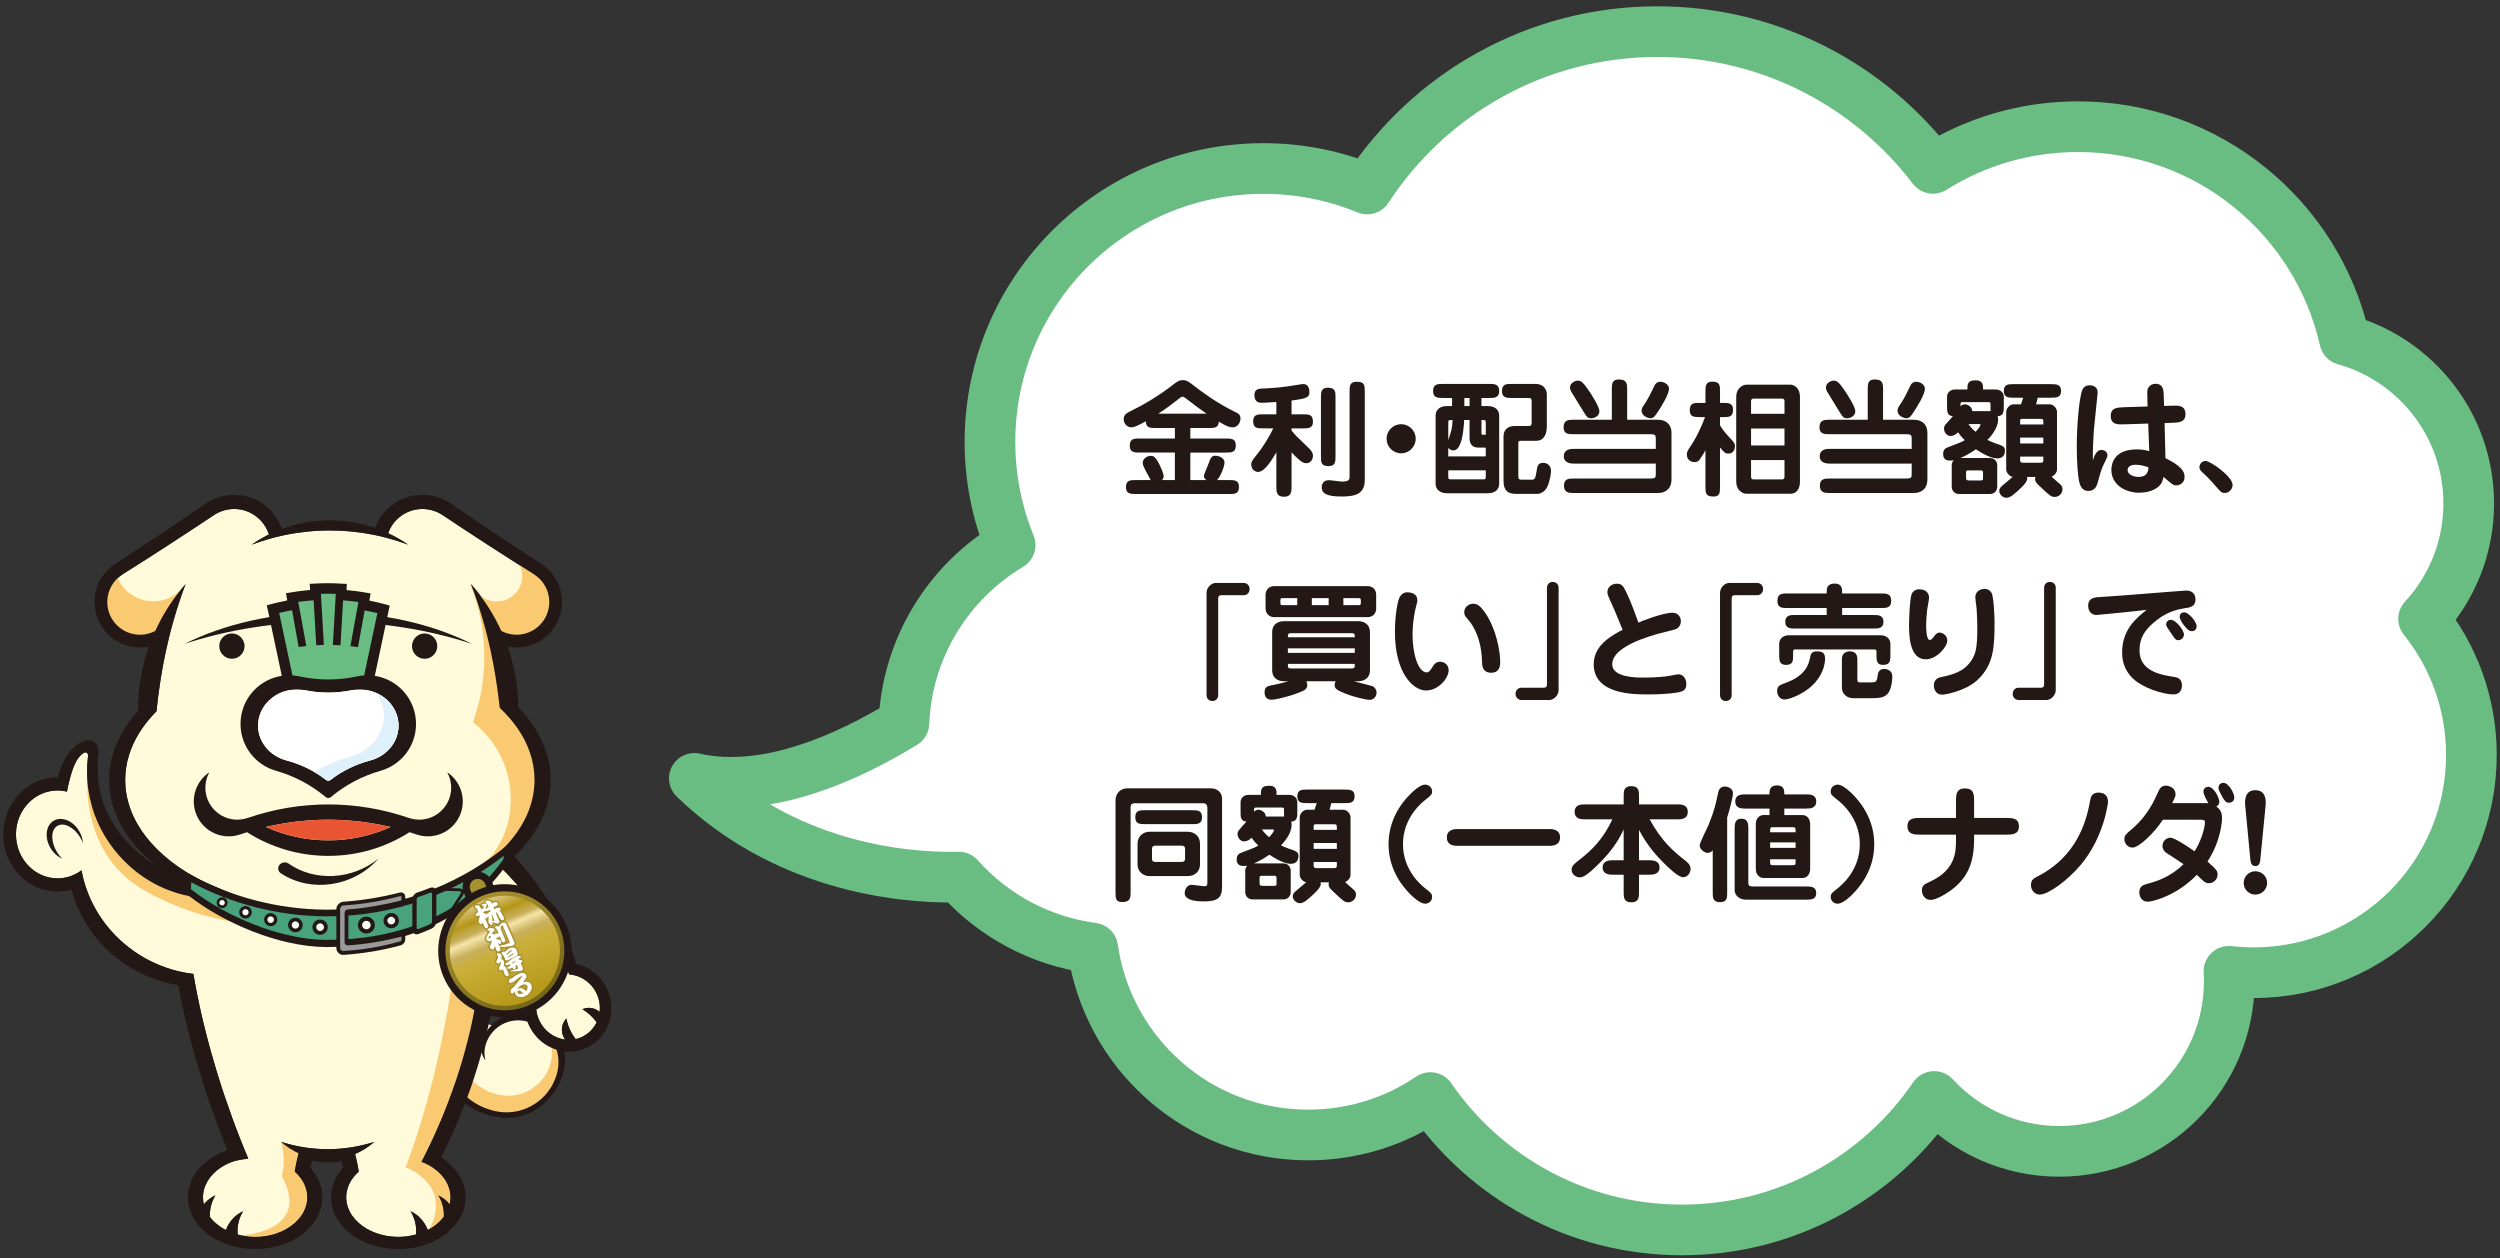 <?xml version="1.0" encoding="utf-8"?>
<!-- Generator: Adobe Illustrator 13.0.0, SVG Export Plug-In  -->
<!DOCTYPE svg PUBLIC "-//W3C//DTD SVG 1.1//EN" "http://www.w3.org/Graphics/SVG/1.1/DTD/svg11.dtd">
<svg version="1.1"
	 xmlns="http://www.w3.org/2000/svg" xmlns:xlink="http://www.w3.org/1999/xlink" xmlns:a="http://ns.adobe.com/AdobeSVGViewerExtensions/3.0/"
	 x="0px" y="0px" width="100%" height="100%" viewBox="0 0 592 298" enable-background="new 0 0 592 298" xml:space="preserve">
<rect x="0" y="0" width="592" height="298" fill="#333333" stroke="none"/>
<defs>
</defs>
<path fill="#FFFBDA" d="M116.965,243.048c0,0,9.518-6.834,15.022,4.39c4.633,9.464-7.371,18.754-15.267,16.082
	c-7.895-2.667-13.994-9.658-12.523-17.626C105.666,237.93,116.965,243.048,116.965,243.048z"/>
<path fill="#FACA72" d="M105.118,246.48c-1.447,7.695,4.419,14.427,12.028,16.975c7.611,2.554,19.613-5.555,14.783-15.571
	c-2.17-4.504-5.133-6.085-7.729-6.464c4.414,0.941,7.246,5.268,6.334,9.714c-1.151,5.608-6.627,9.256-12.22,8.146
	c-7-1.394-11.509-8.208-10.072-15.22L105.118,246.48z"/>
<path fill="#231815" d="M117.974,264.542c-9.995-1.567-16.056-10.833-14.396-20.141l1.85,0.79
	c-1.579,8.261,3.803,16.295,12.068,17.964c0.597,0.125,1.213,0.2,1.818,0.232c6.058,0.314,11.535-3.942,12.74-9.898
	c1.086-5.378-2.398-10.624-7.773-11.712c-0.392-0.078-0.787-0.126-1.182-0.145c-3.924-0.208-7.469,2.55-8.248,6.404
	c-0.209,1.039-0.157,2.071,0.117,3.027c-0.793-0.839-1.231-2.481-0.938-3.938c0.859-4.249,5.256-7.532,9.582-7.311
	c0.43,0.029,0.868,0.08,1.303,0.166c2.902,0.588,5.402,2.269,7.043,4.734c1.639,2.473,2.219,5.431,1.634,8.333
	C132.238,259.764,126.053,265.81,117.974,264.542z"/>
<path fill="#FFFBDA" d="M141.991,239.625c-0.989-0.869-2.401-1.213-3.743-0.772c-0.114,0.043-0.224,0.083-0.33,0.127
	c1.308,0.788,2.457,1.832,3.37,3.093c-0.446,0.925-1.077,1.766-1.874,2.439c-0.072,0.058-0.144,0.12-0.215,0.178
	c-0.355,0.275-0.75,0.53-1.162,0.741c-0.096,0.046-0.184,0.102-0.277,0.146c-0.08,0.031-0.158,0.062-0.236,0.094
	c-0.396,0.167-0.801,0.286-1.211,0.381c-1.123-1.453-1.863-3.129-2.195-4.873c-0.079,0.083-0.158,0.17-0.232,0.264
	c-1.121,1.408-1.092,3.364-0.041,4.731c-2.576-0.31-4.973-1.958-6.164-4.554c-0.461-0.997-0.698-2.038-0.736-3.06
	c-0.045-1.117,0.152-2.208,0.555-3.214c-0.661-0.394-1.336-0.777-2.012-1.149c-2.696-1.482-5.485-2.766-8.348-3.854
	c-1.067-0.403-2.14-0.778-3.227-1.128c-0.148,1.309-0.321,2.613-0.518,3.915c-2.092,14.152-6.4,27.586-12.56,39.936
	c-0.342,0.688-0.696,1.375-1.048,2.059c0.965,0.358,1.855,0.816,2.656,1.341c2.591,1.723,4.225,4.246,4.225,7.058
	c0,0.553-0.067,1.093-0.186,1.618c-0.766-0.927-1.7-1.649-2.731-2.096c0.476,0.752,0.849,1.597,1.081,2.521
	c0.218,0.868,0.286,1.726,0.246,2.556c-0.805,1.084-1.883,2.028-3.166,2.79c-0.199,0.117-0.408,0.227-0.615,0.336
	c-0.804-2.065-2.308-3.644-4.08-4.42c0.47,0.756,0.844,1.601,1.076,2.527c0.256,1.013,0.308,2.021,0.211,2.974
	c-1.308,0.354-2.71,0.567-4.179,0.567c-0.735,0-1.456-0.057-2.154-0.15c-1.011-0.134-1.976-0.363-2.886-0.667
	c-1.705-0.579-3.199-1.454-4.389-2.52c-1.167-1.047-2.031-2.286-2.504-3.649c-0.262-0.763-0.41-1.56-0.41-2.387
	c0-0.85,0.16-1.675,0.438-2.454c0.488-1.363,1.359-2.598,2.532-3.637c-0.134-0.913-0.312-1.811-0.512-2.704
	c-0.112-0.49-0.231-0.976-0.36-1.457c1.674-0.718,3.21-1.689,4.552-2.878c-1.707,0.547-3.472,0.979-5.282,1.272
	c-1.087,0.18-2.193,0.302-3.312,0.374c-0.812,0.06-1.622,0.092-2.442,0.092c-1.062,0-2.113-0.056-3.15-0.145
	c-1.112-0.1-2.203-0.246-3.285-0.44c-1.566-0.292-3.107-0.675-4.601-1.154c1.228,1.09,2.628,2.002,4.14,2.696
	c0,0.009-0.009,0.018-0.009,0.029c-0.142,0.533-0.276,1.07-0.397,1.61c-0.201,0.893-0.376,1.791-0.516,2.704
	c1.177,1.04,2.048,2.274,2.536,3.637c0.28,0.779,0.438,1.604,0.438,2.454c0,0.827-0.152,1.625-0.412,2.387
	c-0.471,1.363-1.338,2.602-2.503,3.649c-1.194,1.065-2.688,1.94-4.392,2.52c-0.904,0.305-1.873,0.533-2.878,0.667
	c-0.702,0.093-1.422,0.15-2.161,0.15c-1.447,0-2.828-0.203-4.12-0.552c-0.102-0.963-0.043-1.969,0.212-2.989
	c0.229-0.926,0.605-1.771,1.078-2.527c-1.782,0.779-3.293,2.365-4.096,4.444c-0.226-0.113-0.445-0.236-0.655-0.361
	c-1.257-0.748-2.315-1.664-3.118-2.718c-0.043-0.852,0.028-1.733,0.252-2.627c0.232-0.925,0.602-1.77,1.075-2.521
	c-1.048,0.458-1.997,1.199-2.77,2.154c-0.134-0.545-0.195-1.104-0.195-1.677c0-2.812,1.632-5.334,4.222-7.058
	c0.803-0.524,1.69-0.982,2.658-1.341c0.326-0.112,0.637-0.198,0.931-0.274c0.048-0.008,0.091-0.024,0.132-0.035
	c0.914-0.219,1.742-0.308,2.783-0.462c-5.352-12.547-10.049-27.576-12.578-41.344c-0.146-0.798-0.291-1.591-0.422-2.384
	c-1.184-0.144-2.34-0.354-3.477-0.618c-7.668-1.821-14.219-6.458-18.442-12.731c-1.774-2.631-3.135-5.547-4.001-8.67
	c-0.089-0.317-0.174-0.648-0.251-0.97c-0.125-0.511-0.233-1.027-0.329-1.547c-0.122,0.095-0.252,0.187-0.375,0.274
	c-0.616,0.411-1.27,0.757-1.964,1.019c-0.274,0.103-0.558,0.198-0.841,0.274c-0.795,0.22-1.629,0.336-2.488,0.336
	c-5.441,0-9.849-4.66-9.849-10.41c0-5.701,4.347-10.336,9.735-10.4c0.035,0,0.074-0.002,0.113-0.002c0.77,0,1.516,0.098,2.236,0.27
	c0.133-0.794,0.307-1.584,0.51-2.38c0.07-0.288,0.15-0.583,0.227-0.874c0.972-3.622,1.966-5.091,3.187-5.868
	c0.646-0.406,1.144,0.033,1.051,0.784c-0.336,2.703-0.308,5.473,0.128,8.234c0.08,0.508,0.174,1.002,0.277,1.495
	c0.281,1.311,0.642,2.618,1.107,3.915c0.014,0.045,0.031,0.09,0.047,0.134c0.193,0.537,0.406,1.062,0.629,1.58
	c0.742,1.724,1.633,3.338,2.648,4.844c3.537,5.264,8.634,9.165,14.437,11.336c1.121,0.421,2.269,0.776,3.437,1.066
	c3.984,0.981,8.207,1.181,12.424,0.491c0.064-0.012,0.119-0.024,0.184-0.036c-1.236-0.493-3.783-1.551-5.762-2.411
	c-1.033-0.443-1.914-0.843-2.368-1.07c-11.194-5.606-18.376-14.268-18.376-23.999c0-3.969,1.201-7.759,3.375-11.237
	c1.107-1.766,2.462-3.456,4.041-5.04c0.154-1.544,0.328-3.071,0.533-4.579c0.592-4.416,1.398-8.684,2.392-12.758
	c0.339-1.395,0.709-2.77,1.096-4.12c0.854-3.005,1.808-5.9,2.869-8.653c-2.915,3.305-5.343,7.047-7.194,11.104
	c-1.08,0.571-2.301,0.898-3.602,0.898c-4.285,0-7.76-3.47-7.76-7.754c0-2.761,1.455-5.184,3.633-6.555l-0.004-0.009
	c7.261-4.562,14.457-9.229,21.592-13.987l0.011-0.004c0.011-0.006,0.022-0.015,0.03-0.019l0,0c1.369-0.915,3.014-1.45,4.783-1.45
	c3.865,0,7.135,2.543,8.23,6.041c-1.424,0.707-2.787,1.513-4.086,2.407c1.416-0.536,2.855-1.004,4.324-1.417
	c1.075-0.301,2.164-0.568,3.268-0.802c3.523-0.748,7.18-1.143,10.93-1.143c3.497,0,6.908,0.345,10.217,0.994
	c1.102,0.216,2.194,0.469,3.264,0.756c1.715,0.457,3.402,0.994,5.043,1.612c-1.488-1.029-3.072-1.934-4.725-2.708
	c1.188-3.34,4.365-5.739,8.114-5.739c1.776,0,3.419,0.535,4.786,1.45l0,0c0.013,0.004,0.023,0.013,0.033,0.019L104.85,122
	c7.136,4.758,14.335,9.425,21.592,13.987l-0.002,0.009c2.176,1.372,3.631,3.794,3.631,6.555c0,4.284-3.471,7.754-7.756,7.754
	c-1.301,0-2.525-0.328-3.6-0.898c-1.855-4.056-4.284-7.798-7.203-11.104c1.063,2.753,2.017,5.648,2.873,8.653
	c0.391,1.351,0.753,2.725,1.098,4.12c0.944,3.878,1.719,7.927,2.301,12.118c0.204,1.452,0.388,2.919,0.541,4.403
	c1.631,1.535,3.049,3.161,4.229,4.866c2.586,3.747,4.021,7.88,4.021,12.227c0,5.792-2.556,11.208-6.979,15.823
	c-0.393,0.411-0.793,0.816-1.211,1.212c-0.21,0.203-0.432,0.394-0.65,0.59c0.067,0.81,0.133,1.628,0.184,2.448
	c2.777,2.623,5.326,5.494,7.609,8.567c3.418,4.598,6.253,9.655,8.373,15.069c0.306,0.775,0.596,1.553,0.874,2.339
	c0.874,0.066,1.739,0.287,2.546,0.644c1.693,0.757,3.141,2.117,3.991,3.958C141.949,236.739,142.158,238.219,141.991,239.625z"/>
<path fill="#FACA72" d="M21.197,178.202c0,0-4.857,22.862,13.494,32.955c18.356,10.098,35.258,7.877,35.258,7.877l-25.268-8.895
	C44.682,210.139,23.144,210.087,21.197,178.202z"/>
<path fill="#FACA72" d="M69.777,277.431c0.14-0.913,0.314-1.811,0.516-2.704c0.121-0.54,0.256-1.077,0.397-1.61
	c0-0.011,0.009-0.02,0.009-0.029c-0.67-0.307-4.14-2.696-4.14-2.696s1.327,4.166,0.147,8.062
	c7.143,13.083-8.875,13.977-9.498,14.103c1.021,0.217,2.09,0.338,3.197,0.338c0.739,0,1.459-0.057,2.161-0.15
	c1.005-0.134,1.974-0.363,2.878-0.667c1.704-0.579,3.197-1.454,4.392-2.52c1.165-1.047,2.032-2.286,2.503-3.649
	c0.26-0.763,0.412-1.56,0.412-2.387c0-0.85-0.158-1.675-0.438-2.454C71.825,279.706,70.954,278.471,69.777,277.431z
	 M107.491,229.214c-0.153,1.309-0.327,2.613-0.522,3.915c-2.088,14.152-5.895,30.188-10.947,43.335
	c3.445,1.073,6.594,4.492,7.039,7.267c0.386,2.372,0.078,5.512-1.764,7.516c0.207-0.11,0.416-0.219,0.615-0.336
	c1.283-0.761,2.361-1.706,3.166-2.79c0.04-0.83-0.028-1.688-0.246-2.556c-0.232-0.925-0.605-1.77-1.081-2.521
	c1.031,0.446,1.966,1.168,2.731,2.096c0.118-0.525,0.186-1.065,0.186-1.618c0-2.812-1.634-5.334-4.225-7.058
	c-0.801-0.524-1.691-0.982-2.656-1.341c0.352-0.685,0.706-1.372,1.048-2.059c6.159-12.35,10.468-25.784,12.56-39.936
	c0.081-0.532,0.152-1.061,0.225-1.594c-0.957-0.416-1.926-0.819-2.902-1.192C109.649,229.94,108.573,229.564,107.491,229.214z"/>
<path fill="#FACA72" d="M117.895,203.158c6.283-3.603,10.521-10.372,10.521-18.133c0-3.489-0.867-6.775-2.379-9.668
	c-8.848-11.339-2.221-18.872-14.701-37.09c2.16,5.315,3.35,11.129,3.35,17.219c0,5.454-0.957,10.687-2.7,15.532
	c5.453,4.239,8.968,10.857,8.968,18.296c0,4.834-1.354,8.504-3.418,11.75c-0.635,1.044-1.668,2.272-2.698,3.101L117.895,203.158z"/>
<path fill="#FACA72" d="M123.025,133.667c0.406,0.819,0.643,1.738,0.643,2.711c0,3.35-2.719,6.061-6.066,6.061
	c-1.57,0-2.998-0.6-4.076-1.584c-0.057,0.405-0.1,0.819-0.1,1.247c0,4.701,3.811,8.509,8.508,8.509s8.509-3.808,8.509-8.509
	C130.442,137.77,127.208,134.206,123.025,133.667z"/>
<path fill-rule="evenodd" clip-rule="evenodd" fill="#FACA72" d="M36.293,142.399c-4.479,0-8.206-3.214-9.003-7.455
	c-1.433,1.309-3.311,3.609-3.311,6.649c0,4.914,2.94,10.617,8.923,10.053c1.293-0.124,2.316-0.311,3.133-0.536
	c1.509-1.259,2.859-2.706,4.017-4.304c1.052-2.629,2.805-6.844,3.859-8.473C42.264,140.786,39.469,142.399,36.293,142.399z"/>
<path fill="#231815" d="M56.908,150.772c-0.531-0.474-1.227-0.763-1.994-0.763c-1.126,0-2.104,0.625-2.615,1.542
	c-0.24,0.432-0.375,0.927-0.375,1.451c0,1.648,1.34,2.994,2.99,2.994c1.655,0,2.996-1.346,2.996-2.994
	C57.91,152.114,57.52,151.318,56.908,150.772z M100.553,150.009c-0.969,0-1.826,0.458-2.374,1.173
	c-0.386,0.503-0.62,1.132-0.62,1.82c0,1.648,1.34,2.994,2.994,2.994c1.651,0,2.995-1.346,2.995-2.994
	c0-0.276-0.041-0.545-0.114-0.803C103.084,150.938,101.928,150.009,100.553,150.009z M77.736,145.007
	c-12.869,0-24.697,2.795-34.035,7.464c10.172-3.353,21.746-5.254,34.035-5.254c12.285,0,23.86,1.901,34.029,5.254
	C102.432,147.803,90.602,145.007,77.736,145.007z"/>
<path fill="#231815" d="M90.836,143.003h-0.002c-0.34-0.092-0.68-0.18-1.022-0.264c-0.776-0.188-1.564-0.363-2.351-0.517l0.134-0.75
	l-0.005-0.002l0.055-0.272l0.121-0.673l-1.574-0.268c-0.561-0.1-1.121-0.184-1.688-0.261c-0.812-0.108-1.627-0.197-2.449-0.265
	l0.035-0.612h-0.011l0.011-0.165l0.041-0.68l-1.584-0.086c-0.957-0.054-1.934-0.086-2.919-0.086c-0.905,0-1.802,0.023-2.689,0.071
	l-1.591,0.078l0.082,1.463c-0.896,0.067-1.785,0.167-2.675,0.283c-0.489,0.066-0.978,0.142-1.467,0.224l-1.579,0.259l0.305,1.7
	c-0.864,0.165-1.722,0.354-2.568,0.56c-0.272,0.062-0.535,0.134-0.807,0.204l-1.458,0.387l4.263,20.073H88.04l4.243-20.009
	L90.836,143.003z"/>
<path fill="#69BC82" d="M89.434,144.201c-1.247-0.308-2.525-0.562-3.813-0.773l0.302-1.685c-0.536-0.091-1.082-0.177-1.631-0.252
	c-1.288-0.169-2.592-0.291-3.912-0.366l0.082-1.435c-0.936-0.049-1.88-0.079-2.833-0.079c-0.873,0-1.745,0.023-2.608,0.068
	l0.086,1.433c-1.398,0.073-2.775,0.198-4.141,0.378c-0.473,0.066-0.943,0.137-1.416,0.217l0.308,1.686
	c-1.363,0.213-2.714,0.484-4.034,0.808c-0.258,0.067-0.523,0.133-0.777,0.199l3.68,17.348h18.032l3.669-17.29
	C90.094,144.37,89.768,144.288,89.434,144.201z"/>
<path fill="#231815" d="M98.516,171.429c0-6-4.582-10.924-10.439-11.473l3.409-16.074l-0.827-0.225
	c-0.332-0.091-0.67-0.172-1.006-0.256c-0.981-0.244-1.976-0.458-2.979-0.637l0.144-0.792h-0.001l0.162-0.899l-0.899-0.148
	c-0.551-0.1-1.105-0.181-1.668-0.258c-1.018-0.138-2.035-0.239-3.065-0.315l0.032-0.605h-0.012l0.051-0.834l-0.906-0.05
	c-0.951-0.053-1.912-0.083-2.88-0.083c-0.894,0-1.778,0.022-2.659,0.068l-0.905,0.047l0.084,1.441
	c-1.108,0.076-2.214,0.187-3.306,0.331c-0.483,0.065-0.961,0.139-1.443,0.214l-0.9,0.156l0.301,1.686
	c-1.074,0.192-2.142,0.413-3.191,0.677c-0.271,0.062-0.529,0.126-0.795,0.199l-0.834,0.218l3.426,16.139
	c-5.865,0.538-10.454,5.469-10.454,11.473c0,5.272,3.545,9.716,8.376,11.08v0.002c4.334,1.229,8.351,3.359,11.803,6.241h0.002
	c0.165,0.134,0.374,0.222,0.604,0.222c0.229,0,0.437-0.088,0.596-0.222h0.005c3.452-2.882,7.476-5.013,11.806-6.241v-0.002
	C94.975,181.145,98.516,176.701,98.516,171.429z M69.15,144.504l1.579,8.695c0.599-0.08,1.195-0.161,1.8-0.223l-1.901-10.458
	c0.153-0.015,0.31-0.038,0.46-0.058c1.048-0.142,2.111-0.238,3.183-0.306l0.616,10.64c0.596-0.037,1.199-0.054,1.806-0.068
	l-0.702-12.113c0.547-0.018,1.092-0.028,1.64-0.028c0.624,0,1.251,0.013,1.876,0.037l-0.082,1.425h0.01l-0.619,10.682
	c0.609,0.015,1.207,0.043,1.811,0.081l0.611-10.646c0.987,0.073,1.969,0.166,2.934,0.296c0.236,0.029,0.471,0.058,0.701,0.102
	l-0.303,1.679l0,0l-1.592,8.762c0.602,0.066,1.2,0.142,1.795,0.226l1.578-8.679c0.965,0.175,1.926,0.372,2.869,0.604l0,0
	c0.051,0.011,0.096,0.023,0.144,0.037l-3.128,14.746c-0.575,0.039-1.137,0.116-1.688,0.233l0,0c-4.488,0.974-9.138,0.974-13.621,0
	l0,0c-0.551-0.117-1.109-0.194-1.676-0.233l-3.142-14.8C67.109,144.894,68.129,144.69,69.15,144.504z M87.66,180.066L87.66,180.066
	c-3.464,0.914-6.68,2.494-9.445,4.637l0,0c-0.129,0.104-0.295,0.166-0.479,0.166c-0.188,0-0.35-0.062-0.479-0.166H77.25
	c-2.76-2.143-5.977-3.723-9.441-4.637l0,0c-3.863-1.02-6.702-4.323-6.702-8.239c0-4.73,4.126-8.563,9.217-8.563
	c0.677,0,1.329,0.069,1.962,0.194l0,0c3.588,0.729,7.307,0.729,10.9,0l0,0c0.629-0.125,1.285-0.194,1.959-0.194
	c5.093,0,9.219,3.833,9.219,8.563C94.363,175.743,91.529,179.046,87.66,180.066z"/>
<path fill="#FFFFFF" d="M87.66,180.066L87.66,180.066c-3.464,0.914-6.68,2.494-9.445,4.637l0,0
	c-0.129,0.104-0.295,0.166-0.479,0.166c-0.188,0-0.35-0.062-0.479-0.166H77.25c-2.76-2.143-5.977-3.723-9.441-4.637l0,0
	c-3.863-1.02-6.702-4.323-6.702-8.239c0-4.73,4.126-8.563,9.217-8.563c0.677,0,1.329,0.069,1.962,0.194l0,0
	c3.588,0.729,7.307,0.729,10.9,0l0,0c0.629-0.125,1.285-0.194,1.959-0.194c5.093,0,9.219,3.833,9.219,8.563
	C94.363,175.743,91.529,179.046,87.66,180.066z"/>
<path fill="#DEF1FB" d="M94.363,171.827c0-3.363-2.094-6.262-5.129-7.666c1.052,1.545,1.664,3.376,1.664,5.337
	c0,4.575-3.309,8.431-7.828,9.621l0,0c-3.062,0.81-5.965,2.066-8.594,3.717c0.967,0.566,1.898,1.188,2.773,1.867h0.008
	c0.129,0.104,0.291,0.166,0.479,0.166c0.184,0,0.35-0.062,0.479-0.166l0,0c2.766-2.143,5.981-3.723,9.445-4.637l0,0
	C91.529,179.046,94.363,175.743,94.363,171.827z"/>
<path fill="#231815" d="M108.853,186.358c-0.3-0.664-0.683-1.28-1.135-1.83c-0.522-0.637-1.134-1.197-1.823-1.655
	c0.492,0.899,0.812,1.908,0.912,2.978c0.015,0.227,0.031,0.454,0.031,0.68c0,4.181-3.389,7.569-7.567,7.569
	c-0.255,0-0.505-0.02-0.755-0.044c-0.594-0.06-1.168-0.19-1.715-0.378v0.007c-12.352-4.259-25.781-4.259-38.131,0v-0.007
	c-0.549,0.188-1.123,0.318-1.717,0.378c-0.25,0.024-0.501,0.044-0.754,0.044c-4.178,0-7.565-3.388-7.565-7.569
	c0-0.227,0.011-0.454,0.034-0.68c0.094-1.07,0.408-2.079,0.905-2.978c-0.687,0.458-1.3,1.018-1.819,1.655
	c-0.453,0.55-0.833,1.166-1.139,1.83c-0.469,1.037-0.732,2.194-0.732,3.411c0,4.576,3.703,8.279,8.281,8.279
	c0.928,0,1.807-0.157,2.639-0.436c0.02-0.008,0.041-0.013,0.059-0.018v0.004c0.543-0.186,1.09-0.361,1.637-0.532
	c5.562,3.54,12.154,5.605,19.238,5.605c7.078,0,13.672-2.066,19.234-5.605c0.547,0.171,1.094,0.347,1.639,0.532v-0.004
	c0.018,0.004,0.039,0.01,0.057,0.018c0.831,0.279,1.715,0.436,2.641,0.436c4.574,0,8.282-3.703,8.282-8.279
	C109.589,188.553,109.321,187.396,108.853,186.358z M62.994,195.832c0.438-0.105,0.875-0.208,1.314-0.304
	c1.266-0.273,2.545-0.505,3.826-0.698c6.447-0.977,13.007-0.965,19.447,0.039c0.866,0.136,1.73,0.288,2.59,0.456
	c0.771,0.153,1.541,0.324,2.309,0.506C87.982,197.862,82.994,199,77.736,199S67.49,197.863,62.994,195.832z"/>
<path fill="#231815" d="M68.197,204.405c-0.307-0.165-0.678-0.237-1.059-0.165c-0.823,0.145-1.377,0.902-1.236,1.669
	c0.039,0.187,0.111,0.36,0.215,0.511c0.097,0.141,0.218,0.258,0.356,0.355c0.028,0.022,0.056,0.039,0.086,0.058
	c0.312,0.183,0.31,0.186,0,0c7.147,4.67,17.228,3.152,23.027-3.491C83.502,208.301,74.566,208.922,68.197,204.405z"/>
<path fill="#E95532" d="M62.988,195.833c0.441-0.105,0.877-0.208,1.32-0.305c1.266-0.273,2.545-0.505,3.826-0.698
	c6.447-0.977,13.007-0.965,19.447,0.039c0.866,0.136,1.73,0.288,2.59,0.456c0.771,0.156,1.545,0.326,2.31,0.505
	c-4.5,2.031-9.489,3.17-14.745,3.17C72.477,199,67.493,197.861,62.988,195.833z"/>
<path fill="#231815" d="M143.764,234.21c-1.415-3.082-4.072-5.184-7.055-5.946c-0.089-0.028-0.172-0.017-0.247,0.011
	c-2.908-9.608-7.975-18.289-14.644-25.474c5.409-5.202,8.555-11.426,8.555-18.111c0-6.292-2.785-12.177-7.619-17.177
	c-0.062-5.044-0.953-9.886-2.545-14.4c0.68,0.134,1.385,0.21,2.105,0.21c5.947,0,10.771-4.821,10.771-10.772
	c0-3.789-1.96-7.119-4.917-9.037v-0.005c-7.187-4.647-14.312-9.394-21.371-14.236l0,0c-1.927-1.324-4.26-2.1-6.774-2.1
	c-5.151,0-9.541,3.26-11.231,7.823c-3.344-1.158-6.939-1.795-10.682-1.795c-3.99,0-7.812,0.721-11.348,2.039
	c-1.619-4.694-6.072-8.067-11.318-8.067c-2.513,0-4.844,0.776-6.771,2.1l0,0c-7.06,4.842-14.185,9.589-21.37,14.236l0.002,0.005
	c-2.959,1.918-4.92,5.248-4.92,9.037c0,5.951,4.82,10.772,10.773,10.772c0.719,0,1.422-0.076,2.106-0.21
	c-1.653,4.685-2.563,9.716-2.563,14.966c0,0.084,0.005,0.17,0.008,0.255c-4.363,4.822-6.86,10.4-6.86,16.355
	c0,7.555,4.021,14.517,10.778,20.074c-4.578-2.772-8.41-6.778-10.921-11.766c-0.385-0.759-0.732-1.541-1.048-2.34
	c-0.117-0.277-0.223-0.542-0.315-0.799c-0.44-1.206-0.909-3.44-1.024-4.699c-0.123-1.28-0.166-2.504-0.166-3.624
	c0-1.334,0.062-2.515,0.143-3.454c0.002-0.087,0.006-0.169,0.006-0.251c0-0.658-0.202-1.273-0.594-1.746
	c-0.383-0.471-0.982-0.802-1.652-0.793c-0.218,0-0.441,0.03-0.655,0.093c-3.286,0.945-5.421,3.899-6.728,8.666
	c-0.015,0-0.033,0-0.045,0c-7.131,0.004-12.836,6.088-12.852,13.531c0.016,7.454,5.721,13.533,12.852,13.541
	c1.146,0,2.264-0.16,3.318-0.458c3.108,11.666,12.984,20.623,25.257,22.628c2.407,12.996,6.682,26.965,11.649,39.056
	c-0.061,0.024-0.121,0.047-0.186,0.066c-1.014,0.368-1.967,0.81-2.848,1.323c-3.796,2.199-6.333,5.734-6.335,9.786
	c0.002,4.226,2.759,7.888,6.827,10.057c0.9,0.486,1.867,0.898,2.889,1.231c1.91,0.625,4.008,0.966,6.207,0.966
	c1.312,0,2.58-0.121,3.797-0.352c1.002-0.187,1.975-0.451,2.901-0.776c1.322-0.474,2.554-1.083,3.65-1.81
	c0.981-0.64,1.854-1.378,2.606-2.188c1.849-1.982,2.975-4.449,2.973-7.128c0.002-2.593-1.048-4.996-2.805-6.948
	c0.105-0.567,0.217-1.137,0.351-1.7c1.196,0.263,2.438,0.401,3.716,0.401c1.087,0,2.152-0.099,3.183-0.292
	c0.032-0.003,0.063-0.011,0.095-0.016c0.119,0.536,0.233,1.071,0.328,1.608c-1.752,1.953-2.804,4.355-2.804,6.948
	c0,2.679,1.128,5.146,2.978,7.128c0.752,0.81,1.62,1.549,2.601,2.188c1.1,0.728,2.327,1.336,3.653,1.81
	c0.925,0.325,1.896,0.589,2.902,0.776c1.217,0.231,2.484,0.352,3.794,0.352c2.202,0,4.3-0.341,6.211-0.966
	c1.021-0.333,1.985-0.746,2.884-1.231c4.071-2.169,6.828-5.832,6.832-10.057c-0.004-3.849-2.294-7.231-5.777-9.446
	c6.209-12.286,10.596-25.648,12.795-39.732c2.391,0.821,4.736,1.782,7.024,2.877c-0.021,0.045-0.042,0.102-0.048,0.158l0,0
	c-0.02,0.268-0.03,0.538-0.03,0.808c0,1.528,0.319,3.079,1.003,4.56c1.811,3.932,5.629,6.278,9.576,6.278
	c1.213,0,2.437-0.223,3.616-0.687c0.173-0.067,0.351-0.133,0.522-0.222c0.197-0.088,0.369-0.19,0.524-0.274
	c0.06-0.029,0.132-0.059,0.223-0.117c0.612-0.348,1.179-0.754,1.688-1.21c2.188-1.949,3.406-4.781,3.406-7.741
	C144.775,237.25,144.447,235.692,143.764,234.21z M116.611,234.112L116.611,234.112h0.004H116.611z M141.991,239.625
	c-0.989-0.869-2.401-1.213-3.743-0.772c-0.114,0.043-0.224,0.083-0.33,0.127c1.308,0.788,2.457,1.832,3.37,3.093
	c-0.446,0.925-1.077,1.766-1.874,2.439c-0.072,0.058-0.144,0.12-0.215,0.178c-0.355,0.275-0.75,0.53-1.162,0.741
	c-0.096,0.046-0.184,0.102-0.277,0.146c-0.08,0.031-0.158,0.062-0.236,0.094c-0.396,0.167-0.801,0.286-1.211,0.381
	c-1.123-1.453-1.863-3.129-2.195-4.873c-0.079,0.083-0.158,0.17-0.232,0.264c-1.121,1.408-1.092,3.364-0.041,4.731
	c-2.576-0.31-4.973-1.958-6.164-4.554c-0.461-0.997-0.698-2.038-0.736-3.06c-0.045-1.117,0.152-2.208,0.555-3.214
	c-0.661-0.394-1.336-0.777-2.012-1.149c-2.696-1.482-5.485-2.766-8.348-3.854c-1.067-0.403-2.14-0.778-3.227-1.128
	c-0.148,1.309-0.321,2.613-0.518,3.915c-2.092,14.152-6.4,27.586-12.56,39.936c-0.342,0.688-0.696,1.375-1.048,2.059
	c0.965,0.358,1.855,0.816,2.656,1.341c2.591,1.723,4.225,4.246,4.225,7.058c0,0.553-0.067,1.093-0.186,1.618
	c-0.766-0.927-1.7-1.649-2.731-2.096c0.476,0.752,0.849,1.597,1.081,2.521c0.218,0.868,0.286,1.726,0.246,2.556
	c-0.805,1.084-1.883,2.028-3.166,2.79c-0.199,0.117-0.408,0.227-0.615,0.336c-0.804-2.065-2.308-3.644-4.08-4.42
	c0.47,0.756,0.844,1.601,1.076,2.527c0.256,1.013,0.308,2.021,0.211,2.974c-1.308,0.354-2.71,0.567-4.179,0.567
	c-0.735,0-1.456-0.057-2.154-0.15c-1.011-0.134-1.976-0.363-2.886-0.667c-1.705-0.579-3.199-1.454-4.389-2.52
	c-1.167-1.047-2.031-2.286-2.504-3.649c-0.262-0.763-0.41-1.56-0.41-2.387c0-0.85,0.16-1.675,0.438-2.454
	c0.488-1.363,1.359-2.598,2.532-3.637c-0.134-0.913-0.312-1.811-0.512-2.704c-0.112-0.49-0.231-0.976-0.36-1.457
	c1.674-0.718,3.21-1.689,4.552-2.878c-1.707,0.547-3.472,0.979-5.282,1.272c-1.087,0.18-2.193,0.302-3.312,0.374
	c-0.812,0.06-1.622,0.092-2.442,0.092c-1.062,0-2.113-0.056-3.15-0.145c-1.112-0.1-2.203-0.246-3.285-0.44
	c-1.566-0.292-3.107-0.675-4.601-1.154c1.228,1.09,2.628,2.002,4.14,2.696c0,0.009-0.009,0.018-0.009,0.029
	c-0.142,0.533-0.276,1.07-0.397,1.61c-0.201,0.893-0.376,1.791-0.516,2.704c1.177,1.04,2.048,2.274,2.536,3.637
	c0.28,0.779,0.438,1.604,0.438,2.454c0,0.827-0.152,1.625-0.412,2.387c-0.471,1.363-1.338,2.602-2.503,3.649
	c-1.194,1.065-2.688,1.94-4.392,2.52c-0.904,0.305-1.873,0.533-2.878,0.667c-0.702,0.093-1.422,0.15-2.161,0.15
	c-1.447,0-2.828-0.203-4.12-0.552c-0.102-0.963-0.043-1.969,0.212-2.989c0.229-0.926,0.605-1.771,1.078-2.527
	c-1.782,0.779-3.293,2.365-4.096,4.444c-0.226-0.113-0.445-0.236-0.655-0.361c-1.257-0.748-2.315-1.664-3.118-2.718
	c-0.043-0.852,0.028-1.733,0.252-2.627c0.232-0.925,0.602-1.77,1.075-2.521c-1.048,0.458-1.997,1.199-2.77,2.154
	c-0.134-0.545-0.195-1.104-0.195-1.677c0-2.812,1.632-5.334,4.222-7.058c0.803-0.524,1.69-0.982,2.658-1.341
	c0.326-0.112,0.637-0.198,0.931-0.274c0.048-0.008,0.091-0.024,0.132-0.035c0.914-0.219,1.742-0.308,2.783-0.462
	c-5.352-12.547-10.049-27.576-12.578-41.344c-0.146-0.798-0.291-1.591-0.422-2.384c-1.184-0.144-2.34-0.354-3.477-0.618
	c-7.668-1.821-14.219-6.458-18.442-12.731c-1.774-2.631-3.135-5.547-4.001-8.67c-0.089-0.317-0.174-0.648-0.251-0.97
	c-0.125-0.511-0.233-1.027-0.329-1.547c-0.122,0.095-0.252,0.187-0.375,0.274c-0.616,0.411-1.27,0.757-1.964,1.019
	c-0.274,0.103-0.558,0.198-0.841,0.274c-0.795,0.22-1.629,0.336-2.488,0.336c-5.441,0-9.849-4.66-9.849-10.41
	c0-5.701,4.347-10.336,9.735-10.4c0.035,0,0.074-0.002,0.113-0.002c0.77,0,1.516,0.098,2.236,0.27
	c0.133-0.794,0.307-1.584,0.51-2.38c0.07-0.288,0.15-0.583,0.227-0.874c0.972-3.622,1.966-5.091,3.187-5.868
	c0.646-0.406,1.144,0.033,1.051,0.784c-0.336,2.703-0.308,5.473,0.128,8.234c0.08,0.508,0.174,1.002,0.277,1.495
	c0.281,1.311,0.642,2.618,1.107,3.915c0.014,0.045,0.031,0.09,0.047,0.134c0.193,0.537,0.406,1.062,0.629,1.58
	c0.742,1.724,1.633,3.338,2.648,4.844c3.537,5.264,8.634,9.376,14.437,11.55c1.121,0.421,2.269,0.773,3.437,1.061
	c3.984,0.981,8.207,0.972,12.424,0.282c0.064-0.012,0.119-0.024,0.184-0.036c-1.236-0.493-3.783-1.551-5.762-2.411
	c-1.033-0.443-1.914-0.843-2.368-1.07c-11.194-5.606-18.376-14.268-18.376-23.999c0-3.969,1.201-7.759,3.375-11.237
	c1.107-1.766,2.462-3.456,4.041-5.04c0.154-1.544,0.328-3.071,0.533-4.579c0.592-4.416,1.398-8.684,2.392-12.758
	c0.339-1.395,0.709-2.77,1.096-4.12c0.854-3.005,1.808-5.9,2.869-8.653c-2.915,3.305-5.343,7.047-7.194,11.104
	c-1.08,0.571-2.301,0.898-3.602,0.898c-4.285,0-7.76-3.47-7.76-7.754c0-2.761,1.455-5.184,3.633-6.555l-0.004-0.009
	c7.261-4.562,14.457-9.229,21.592-13.987l0.011-0.004c0.011-0.006,0.022-0.015,0.03-0.019l0,0c1.369-0.915,3.014-1.45,4.783-1.45
	c3.865,0,7.135,2.543,8.23,6.041c-1.424,0.707-2.787,1.513-4.086,2.407c1.416-0.536,2.855-1.004,4.324-1.417
	c1.075-0.301,2.164-0.568,3.268-0.802c3.523-0.748,7.18-1.143,10.93-1.143c3.497,0,6.908,0.345,10.217,0.994
	c1.102,0.216,2.194,0.469,3.264,0.756c1.715,0.457,3.402,0.994,5.043,1.612c-1.488-1.029-3.072-1.934-4.725-2.708
	c1.188-3.34,4.365-5.739,8.114-5.739c1.776,0,3.419,0.535,4.786,1.45l0,0c0.013,0.004,0.023,0.013,0.033,0.019L104.85,122
	c7.136,4.758,14.335,9.425,21.592,13.987l-0.002,0.009c2.176,1.372,3.631,3.794,3.631,6.555c0,4.284-3.471,7.754-7.756,7.754
	c-1.301,0-2.525-0.328-3.6-0.898c-1.855-4.056-4.284-7.798-7.203-11.104c1.063,2.753,2.017,5.648,2.873,8.653
	c0.391,1.351,0.753,2.725,1.098,4.12c0.944,3.878,1.719,7.927,2.301,12.118c0.204,1.452,0.388,2.919,0.541,4.403
	c1.631,1.535,3.049,3.161,4.229,4.866c2.586,3.747,4.021,7.88,4.021,12.227c0,5.792-2.556,11.208-6.979,15.823
	c-0.393,0.411-0.793,0.816-1.211,1.212c-0.21,0.203-0.432,0.394-0.65,0.59c0.067,0.81,0.133,1.628,0.184,2.448
	c2.777,2.623,5.326,5.494,7.609,8.567c3.418,4.598,6.253,9.655,8.373,15.069c0.306,0.775,0.596,1.553,0.874,2.339
	c0.874,0.066,1.739,0.287,2.546,0.644c1.693,0.757,3.141,2.117,3.991,3.958C141.949,236.739,142.158,238.219,141.991,239.625z"/>
<path fill="#231815" d="M13.43,201.672c-1.461-2.453-1.396-5.184,0.145-6.108c1.545-0.916,3.98,0.322,5.441,2.772
	c0.252,0.418,0.453,0.85,0.617,1.276c-0.057-0.934-0.351-1.916-0.903-2.838c-1.46-2.45-4.159-3.528-6.034-2.414
	c-1.867,1.12-2.201,4.008-0.739,6.454c0.713,1.202,1.729,2.068,2.794,2.513C14.268,202.869,13.814,202.307,13.43,201.672z"/>
<path fill="#48A27D" d="M119.16,205.085c-9.834,13.629-26.29,18.821-41.992,18.725c-11.266-0.07-24.402-5.958-32.032-11.941
	l0.229-4.099c9.346,5.093,20.537,8.021,31.803,8.095c15.702,0.096,30.544-5.285,42.17-14.513L119.16,205.085z"/>
<path fill="#231815" d="M119.057,201c-11.444,9.077-26.026,14.411-41.468,14.411c-0.14,0-0.282,0-0.421-0.001
	c-11.188-0.072-22.31-2.978-31.588-8.044l-0.674-0.363v1.7l0.238,0.13c9.416,5.142,20.681,8.082,32.018,8.154h0.427
	c15.653,0,30.432-5.4,42.027-14.607l0.173-0.134v-1.829L119.057,201z M77.609,222.562c-0.149,0-0.295,0-0.441,0
	c-11.112-0.058-24.209-5.922-31.754-11.847l-0.732-0.575v1.947l0.173,0.136c7.716,6.043,20.889,11.958,32.31,12.037
	c0.051,0.004,0.1,0.004,0.15,0.004c0.1,0,0.195-0.004,0.295-0.004c15.658,0.004,32.062-5.251,41.918-18.907l0.089-0.124v-2.34
	l-0.825,1.141C109.168,217.372,93.084,222.562,77.609,222.562z"/>
<path fill="#231815" d="M103.061,210.474c-0.188-0.209-0.465-0.322-0.74-0.317c-0.155,0-0.309,0.03-0.459,0.089
	c-1.005,0.397-2.019,0.765-3.049,1.104c-0.677,0.246-1.158,0.89-1.176,1.62v7.184c0,0.291,0.094,0.57,0.285,0.782
	c0.18,0.2,0.459,0.319,0.732,0.319h0.012c0.15,0,0.295-0.029,0.436-0.08c1.062-0.397,2.104-0.828,3.135-1.292
	c0.65-0.317,1.07-0.989,1.094-1.704v-6.938C103.33,210.957,103.246,210.679,103.061,210.474z"/>
<path fill="#231815" d="M95.174,214.051c0.151-0.038,0.301-0.075,0.449-0.112l0.342-0.091v-1.478c0-0.281-0.1-0.55-0.287-0.748
	c-0.192-0.194-0.459-0.302-0.73-0.302c-0.096,0-0.199,0.013-0.303,0.04l0,0c-4.312,1.11-8.764,1.845-13.3,2.168
	c-0.944,0.074-1.694,0.853-1.698,1.808v9.135c0.002,0.915,0.73,1.646,1.644,1.648c0.039,0,0.075-0.002,0.108-0.002
	c4.554-0.326,9.092-1.056,13.488-2.266c0.633-0.192,1.059-0.757,1.078-1.404v-1.863l-0.572,0.154
	c-0.15,0.041-0.305,0.086-0.452,0.123c-4.211,1.125-8.011,1.8-12.442,2.067v-6.704C87.08,215.938,90.934,215.139,95.174,214.051z"/>
<path fill="#231815" d="M88.771,219.051c0,1.104-0.9,1.999-2.006,1.999c-1.117,0-2.018-0.895-2.018-1.999
	c0-1.1,0.9-1.989,2.018-1.989C87.871,217.062,88.771,217.951,88.771,219.051z"/>
<path fill="#FFFFFF" d="M87.766,219.051c0,0.556-0.451,1.003-1,1.003c-0.561,0-1.012-0.447-1.012-1.003
	c0-0.547,0.451-0.996,1.012-0.996C87.314,218.055,87.766,218.504,87.766,219.051z"/>
<path fill="#231815" d="M94.465,217.999c0,0.999-0.816,1.811-1.821,1.811s-1.823-0.812-1.823-1.811c0-0.998,0.818-1.803,1.823-1.803
	S94.465,217,94.465,217.999z"/>
<path fill="#FFFFFF" d="M93.556,217.999c0,0.499-0.409,0.906-0.912,0.906c-0.501,0-0.909-0.407-0.909-0.906
	c0-0.497,0.408-0.897,0.909-0.897C93.146,217.102,93.556,217.502,93.556,217.999z"/>
<path fill="#231815" d="M77.622,219.553c0,0.998-0.819,1.805-1.824,1.805c-1.009,0-1.821-0.807-1.821-1.805
	c0-0.994,0.812-1.81,1.821-1.81C76.803,217.743,77.622,218.559,77.622,219.553z"/>
<path fill="#FFFFFF" d="M76.708,219.553c0,0.501-0.407,0.903-0.91,0.903c-0.501,0-0.911-0.402-0.911-0.903
	c0-0.502,0.41-0.905,0.911-0.905C76.301,218.648,76.708,219.051,76.708,219.553z"/>
<path fill="#231815" d="M71.68,219.034c0,0.948-0.773,1.723-1.73,1.723s-1.734-0.774-1.734-1.723c0-0.945,0.777-1.715,1.734-1.715
	S71.68,218.088,71.68,219.034z"/>
<path fill="#FFFFFF" d="M70.814,219.034c0,0.477-0.387,0.863-0.865,0.863c-0.475,0-0.868-0.386-0.868-0.863
	c0-0.472,0.394-0.855,0.868-0.855C70.428,218.179,70.814,218.562,70.814,219.034z"/>
<path fill="#231815" d="M65.661,217.771c0,0.859-0.7,1.554-1.562,1.554c-0.861,0-1.562-0.695-1.562-1.554
	c0-0.854,0.7-1.546,1.562-1.546C64.961,216.226,65.661,216.918,65.661,217.771z"/>
<path fill="#FFFFFF" d="M64.879,217.771c0,0.43-0.348,0.778-0.78,0.778c-0.435,0-0.784-0.348-0.784-0.778
	c0-0.427,0.35-0.771,0.784-0.771C64.531,217,64.879,217.345,64.879,217.771z"/>
<path fill="#231815" d="M59.617,216.02c0,0.816-0.664,1.474-1.484,1.474c-0.818,0-1.483-0.657-1.483-1.474
	c0-0.808,0.665-1.467,1.483-1.467C58.953,214.553,59.617,215.212,59.617,216.02z"/>
<path fill="#FFFFFF" d="M58.875,216.02c0,0.415-0.328,0.741-0.742,0.741c-0.41,0-0.744-0.327-0.744-0.741
	c0-0.4,0.334-0.735,0.744-0.735C58.547,215.285,58.875,215.62,58.875,216.02z"/>
<path fill="#231815" d="M53.886,213.763c0,0.703-0.583,1.28-1.294,1.28s-1.293-0.577-1.293-1.28c0-0.703,0.582-1.28,1.293-1.28
	S53.886,213.06,53.886,213.763z"/>
<path fill="#FFFFFF" d="M53.235,213.763c0,0.352-0.287,0.639-0.644,0.639c-0.361,0-0.648-0.288-0.648-0.639
	c0-0.35,0.287-0.641,0.648-0.641C52.948,213.123,53.235,213.414,53.235,213.763z"/>
<path fill="#231815" d="M106.881,216.263L106.881,216.263L106.881,216.263L106.881,216.263L106.881,216.263z M106.307,215.896
	l2.756-4.266c0.096-0.146,0.125-0.261,0.125-0.336l0,0c-0.016-0.125-0.041-0.222-0.437-0.258l0,0l-4.291-0.106l0.021-0.677
	l4.284,0.112c0.588,0,1.117,0.373,1.102,0.93l0,0c0,0.245-0.084,0.475-0.227,0.699l0,0l-2.76,4.27L106.307,215.896L106.307,215.896z
	"/>
<path fill="#48A27D" d="M101.894,218.829c-0.923,0.413-1.86,0.799-2.808,1.153c-0.232,0.091-0.425-0.041-0.425-0.287v-6.7
	c0-0.248,0.192-0.518,0.435-0.597c0.935-0.312,1.865-0.652,2.784-1.013c0.235-0.086,0.427,0.039,0.427,0.292v6.513
	C102.307,218.435,102.12,218.723,101.894,218.829z"/>
<path fill="#999999" d="M80.547,224.472v-9.249c0-0.424,0.346-0.781,0.771-0.809c4.835-0.315,8.863-1.006,13.494-2.233
	c0.139-0.04,0.249,0.046,0.249,0.189v0.849c-4.13,1.024-8.374,1.839-12.696,2.134c-0.424,0.036-0.768,0.39-0.768,0.819v6.98
	c0,0.423,0.344,0.752,0.768,0.717c4.268-0.281,8.542-1.009,12.696-2.082v0.794c0,0.138-0.11,0.283-0.247,0.321
	c-4.66,1.325-8.726,1.991-13.496,2.288C80.893,225.215,80.547,224.896,80.547,224.472z"/>
<path fill="#231815" d="M109.824,211.414c-0.197-0.46-0.289-0.944-0.289-1.407l0,0c-0.002-1.398,0.827-2.723,2.191-3.298l0,0l0,0
	c0.46-0.2,0.939-0.286,1.396-0.286l0,0c1.395-0.001,2.716,0.821,3.297,2.184l0,0l1.818,4.289l-6.593,2.804L109.824,211.414
	L109.824,211.414z"/>
<path fill-rule="evenodd" clip-rule="evenodd" fill="#A7912E" d="M112.387,208.273c-0.961,0.406-1.41,1.511-1.002,2.471l1.16,2.729
	l3.47-1.476l-1.156-2.729C114.451,208.311,113.344,207.865,112.387,208.273z"/>
<path fill="#231815" d="M105.022,231.323c-0.851-2.005-1.257-4.098-1.257-6.153l0,0c-0.001-6.144,3.611-11.984,9.621-14.54l0,0
	c2.006-0.851,4.1-1.257,6.154-1.257l0,0c6.145-0.002,11.984,3.611,14.539,9.622l0,0l0.001,0.002
	c0.852,2.007,1.256,4.102,1.256,6.156l0,0c0.003,6.143-3.609,11.979-9.618,14.534l0,0c-2.008,0.853-4.103,1.259-6.16,1.259l0,0
	C113.415,240.947,107.575,237.333,105.022,231.323L105.022,231.323z M114.713,213.756c-4.719,2.002-7.55,6.589-7.552,11.414l0,0
	c0,1.611,0.316,3.246,0.985,4.828l0,0c2.002,4.72,6.588,7.552,11.412,7.554l0,0c1.613,0,3.251-0.317,4.834-0.987l0,0
	c4.719-2.003,7.549-6.589,7.549-11.411l0,0c0-1.612-0.314-3.247-0.985-4.831l0,0v0.001c-2.003-4.722-6.591-7.553-11.415-7.556l0,0
	C117.931,212.768,116.295,213.084,114.713,213.756L114.713,213.756z"/>
<linearGradient id="SVGID_2_" gradientUnits="userSpaceOnUse" x1="118.835" y1="219.482" x2="132.923" y2="243.884" gradientTransform="matrix(0.999 -0.051 0.051 0.999 -17.886 0.149)">
	<stop  offset="0" style="stop-color:#A7912E"/>
	<stop  offset="1" style="stop-color:#756618"/>
</linearGradient>
<path fill-rule="evenodd" clip-rule="evenodd" fill="url(#SVGID_2_)" d="M114.051,212.194c-7.158,3.042-10.501,11.308-7.465,18.467
	c3.041,7.163,11.309,10.505,18.471,7.465c7.16-3.04,10.5-11.306,7.463-18.467C129.479,212.5,121.213,209.158,114.051,212.194z
	 M123.954,235.534c-5.728,2.431-12.343-0.244-14.771-5.969c-2.436-5.728,0.241-12.343,5.969-14.777
	c5.727-2.43,12.342,0.245,14.774,5.971C132.354,226.486,129.68,233.102,123.954,235.534z"/>
<linearGradient id="SVGID_3_" gradientUnits="userSpaceOnUse" x1="254.405" y1="-295.387" x2="254.405" y2="-269.3" gradientTransform="matrix(0.92 -0.391 0.391 0.92 -4.343 584.427)">
	<stop  offset="0" style="stop-color:#DFCA8B"/>
	<stop  offset="0.15" style="stop-color:#B59717"/>
	<stop  offset="0.25" style="stop-color:#C9B05D"/>
	<stop  offset="0.3" style="stop-color:#F5E5A8"/>
	<stop  offset="0.4" style="stop-color:#C9B05D"/>
	<stop  offset="0.5" style="stop-color:#CAAF3A"/>
	<stop  offset="1" style="stop-color:#B59717"/>
</linearGradient>
<path fill-rule="evenodd" clip-rule="evenodd" fill="url(#SVGID_3_)" d="M131.562,220.064c2.81,6.63-0.281,14.29-6.916,17.102
	c-6.627,2.816-14.286-0.28-17.1-6.91c-2.814-6.626,0.279-14.288,6.912-17.104C121.088,210.345,128.744,213.438,131.562,220.064z"/>
<path fill="#A7912E" d="M126.118,233.047L126.118,233.047c-0.181-0.441-0.577-0.74-1.063-0.853c-0.146-0.034-0.29-0.054-0.432-0.059
	c0.021-0.028,0.038-0.051,0.053-0.071c0.208-0.319,0.34-0.603,0.346-0.912c0-0.104-0.019-0.214-0.061-0.317
	c-0.16-0.394-0.512-0.672-0.93-0.754c-0.075-0.018-0.152-0.019-0.229-0.025c0.219-0.138,0.393-0.367,0.385-0.642
	c0-0.131-0.031-0.257-0.083-0.377l-0.37-0.872c0.187-0.114,0.334-0.263,0.359-0.548c0-0.071-0.016-0.145-0.043-0.207
	c-0.104-0.238-0.315-0.35-0.531-0.397c0.094-0.093,0.161-0.215,0.178-0.398c0.002-0.063-0.012-0.133-0.04-0.201
	c-0.12-0.274-0.394-0.376-0.632-0.401c-0.033-0.003-0.062-0.005-0.088-0.005v-0.001c0-0.02-0.001-0.042-0.004-0.065v-0.023v-0.009
	c-0.006-0.326-0.119-0.692-0.314-1.158c-0.137-0.336-0.44-0.571-0.796-0.667c0.228-0.134,0.4-0.387,0.389-0.658
	c-0.001-0.163-0.043-0.321-0.11-0.481l-1.801-4.057c-0.123-0.292-0.296-0.535-0.547-0.684c-0.128-0.065-0.248-0.091-0.366-0.093
	c0.184-0.124,0.317-0.346,0.306-0.565c0-0.153-0.041-0.3-0.104-0.452c-0.244-0.57-0.506-1.03-0.802-1.376
	c0.083-0.1,0.142-0.228,0.142-0.382c0-0.093-0.021-0.181-0.055-0.259c-0.112-0.263-0.357-0.4-0.604-0.46
	c-0.107-0.02-0.194-0.027-0.277-0.027l0,0c0.141-0.128,0.246-0.305,0.247-0.525c0-0.107-0.026-0.207-0.064-0.302
	c-0.093-0.24-0.331-0.43-0.582-0.47c-0.074-0.019-0.167-0.029-0.255-0.029c-0.156,0-0.309,0.033-0.451,0.095
	c-0.09,0.038-0.18,0.084-0.27,0.136c-0.139-0.258-0.377-0.457-0.663-0.535c-0.134-0.042-0.272-0.062-0.403-0.062
	c-0.168,0-0.33,0.033-0.482,0.099c-0.214,0.087-0.469,0.248-0.484,0.586c0,0.022,0.002,0.045,0.006,0.067
	c-0.157,0.005-0.306,0.032-0.443,0.09c-0.117,0.053-0.234,0.115-0.33,0.251c-0.051,0.068-0.085,0.175-0.084,0.27v0.007
	c-0.08-0.073-0.173-0.135-0.283-0.182c-0.16-0.051-0.312-0.073-0.457-0.073c-0.168,0-0.334,0.032-0.487,0.098
	c-0.183,0.061-0.401,0.271-0.394,0.535c0,0.099,0.025,0.184,0.057,0.258c0.094,0.182,0.178,0.206,0.281,0.28
	c0.066,0.031,0.168,0.123,0.26,0.344l0.137,0.332c-0.003,0.002-0.006,0.005-0.008,0.007c-0.006,0.004-0.01,0.009-0.014,0.013
	l-0.082,0.036l-0.003,0.001c-0.212,0.1-0.302,0.259-0.392,0.437c-0.045,0.07-0.08,0.188-0.08,0.305c0,0.082,0.019,0.161,0.047,0.227
	c0.108,0.249,0.357,0.331,0.545,0.347c0.04,0.007,0.1,0.011,0.16,0.011c0.063,0,0.129-0.004,0.193-0.015
	c-0.029,0.166-0.082,0.356-0.162,0.57c-0.053,0.126-0.089,0.262-0.089,0.405c0,0.091,0.017,0.181,0.053,0.265
	c0.108,0.252,0.312,0.446,0.573,0.623c0.09,0.066,0.221,0.127,0.375,0.127c0.068,0.002,0.143-0.012,0.213-0.04
	c0.016-0.009,0.031-0.019,0.045-0.027l0.205,0.49c0.098,0.261,0.33,0.506,0.646,0.529c0.003,0.068,0.017,0.129,0.036,0.179
	c0.096,0.206,0.266,0.301,0.434,0.346c-0.016,0.02-0.033,0.041-0.053,0.063c-0.439,0.591-0.689,1.046-0.698,1.504
	c0,0.12,0.021,0.238,0.067,0.35c0.111,0.267,0.352,0.458,0.627,0.548c0.111,0.039,0.23,0.055,0.352,0.055
	c0.058,0,0.115-0.003,0.175-0.012c-0.057,0.147-0.129,0.309-0.218,0.484c-0.098,0.178-0.166,0.352-0.168,0.551
	c-0.002,0.084,0.016,0.17,0.049,0.246c0.109,0.252,0.314,0.446,0.582,0.622c0.09,0.064,0.218,0.122,0.367,0.122
	c0.066,0.002,0.143-0.011,0.216-0.042c0.14-0.066,0.245-0.156,0.329-0.265l0.062,0.163c0.062,0.163,0.169,0.313,0.307,0.421
	c-0.128,0.104-0.225,0.272-0.215,0.438c0,0.116,0.03,0.215,0.069,0.304c0.04,0.096,0.098,0.191,0.173,0.272
	c0.031,0.03,0.05,0.057,0.065,0.09c0,0.009-0.003,0.029-0.016,0.061c-0.079,0.236-0.192,0.461-0.343,0.683
	c-0.071,0.132-0.096,0.24-0.096,0.342c0,0.09,0.02,0.179,0.055,0.258c0.106,0.281,0.365,0.552,0.713,0.547
	c0.063,0,0.126-0.008,0.185-0.022c-0.065,0.16-0.146,0.317-0.237,0.473c-0.064,0.129-0.085,0.239-0.085,0.341
	c0,0.103,0.022,0.205,0.062,0.295c0.107,0.285,0.367,0.557,0.716,0.554c0.116,0,0.227-0.028,0.331-0.07
	c0.006-0.003,0.013-0.006,0.019-0.008c0.031,0.09,0.057,0.18,0.08,0.266c0.035,0.161,0.072,0.295,0.122,0.41
	c0.11,0.269,0.306,0.49,0.553,0.636c0.131,0.08,0.282,0.133,0.444,0.133h0.01c0.089,0,0.184-0.019,0.271-0.055
	c0.229-0.094,0.35-0.321,0.381-0.52l0.005-0.023l0.002-0.018c0.001-0.019,0.003-0.043,0.003-0.075
	c-0.003-0.182-0.047-0.362-0.123-0.57c0.111,0.074,0.199,0.044,0.302,0.081c0.157,0.021,0.353,0.029,0.606,0.029
	c0.09,0,0.189,0,0.299-0.002c0.015-0.001,0.038,0,0.068,0c0.25-0.001,0.467-0.011,0.671-0.024c-0.438,0.217-0.914,0.516-1.436,0.903
	c-0.12,0.089-0.22,0.155-0.269,0.185c-0.007,0-0.014,0-0.014,0c-0.084,0-0.141,0.021-0.182,0.038
	c-0.217,0.095-0.361,0.278-0.477,0.49c-0.078,0.146-0.133,0.3-0.134,0.47c0,0.093,0.019,0.188,0.058,0.273
	c0.109,0.279,0.424,0.409,0.681,0.399h0.041c0.192-0.002,0.38-0.041,0.553-0.113c0.263-0.114,0.546-0.307,0.878-0.582
	c-0.133,0.159-0.273,0.326-0.424,0.501c-0.361,0.425-0.589,0.684-0.629,0.722l-0.012,0.014c0-0.001,0-0.001,0-0.001
	c-0.02,0.017-0.095,0.069-0.204,0.135c-0.162,0.115-0.28,0.225-0.359,0.38c-0.067,0.164-0.104,0.318-0.126,0.484
	c-0.01,0.068-0.011,0.132-0.011,0.182c0,0.129,0.018,0.252,0.067,0.375c0.075,0.193,0.272,0.353,0.477,0.393
	c0.061,0.011,0.109,0.016,0.166,0.016c0.121,0,0.24-0.027,0.352-0.073c0.033-0.016,0.065-0.031,0.096-0.046
	c0.012,0.035,0.025,0.071,0.041,0.106c0.205,0.503,0.69,0.81,1.264,0.863c0.097,0.009,0.192,0.015,0.291,0.015
	c0.381,0,0.763-0.082,1.135-0.24c0.6-0.253,1.088-0.677,1.436-1.244c0.242-0.386,0.379-0.791,0.379-1.198
	C126.27,233.53,126.219,233.283,126.118,233.047z M122.906,234.879c0.014-0.005,0.016-0.005,0.016-0.005
	c0.012,0,0.099,0.017,0.23,0.13c0.008,0.007,0.021,0.018,0.043,0.035c-0.006,0.001-0.012,0.001-0.012,0.001
	c-0.02-0.001-0.031-0.002-0.041-0.002l-0.01,0.001c-0.227-0.014-0.216-0.042-0.24-0.079c-0.012-0.03-0.018-0.051-0.021-0.064
	C122.879,234.891,122.89,234.886,122.906,234.879z M123.512,233.671c0.085-0.054,0.166-0.097,0.244-0.13
	c0.165-0.071,0.318-0.104,0.465-0.104c0.02,0,0.044,0.002,0.069,0.005c0.2,0.029,0.226,0.065,0.271,0.15
	c0.021,0.05,0.033,0.108,0.033,0.179c0,0.075-0.014,0.164-0.045,0.269c-0.014,0.043-0.027,0.086-0.043,0.125
	c-0.146-0.125-0.289-0.228-0.433-0.301C123.891,233.77,123.701,233.703,123.512,233.671z M124.875,233.461L124.875,233.461
	L124.875,233.461L124.875,233.461z M117.821,225.734L117.821,225.734L117.821,225.734L117.821,225.734z M119.148,226.931
	c-0.014-0.009-0.029-0.017-0.045-0.024c0,0-0.003,0-0.005-0.001c0.004-0.023,0.007-0.046,0.011-0.067L119.148,226.931z
	 M119.035,225.389L119.035,225.389L119.035,225.389L119.035,225.389z M119.752,227.732c0,0,0.002,0,0.003,0.001L119.752,227.732z
	 M119.686,227.706c0.021,0.009,0.042,0.018,0.062,0.025c-0.018,0.008-0.036,0.017-0.055,0.025
	C119.691,227.739,119.688,227.723,119.686,227.706z M117.189,220.754c0.101-0.1,0.193-0.205,0.251-0.335
	c0.007,0.014,0.013,0.028,0.02,0.043l0.106,0.257c-0.099,0.018-0.195,0.046-0.287,0.086c-0.066,0.028-0.135,0.062-0.204,0.098
	c-0.009-0.005-0.017-0.01-0.026-0.016C117.095,220.844,117.141,220.799,117.189,220.754z M115.354,217.74
	c-0.002,0.01-0.003,0.021-0.004,0.033l-0.01-0.026C115.344,217.745,115.348,217.743,115.354,217.74z M119.04,223.478
	c-0.032,0.009-0.065,0.017-0.099,0.025c0.009-0.014,0.018-0.029,0.025-0.045C118.99,223.466,119.016,223.472,119.04,223.478z
	 M119.748,223.268c0.148-0.139,0.25-0.334,0.242-0.542c0-0.144-0.037-0.283-0.096-0.423l-0.939-2.281
	c-0.023-0.057-0.048-0.112-0.072-0.162c0.004-0.043,0.007-0.089,0.01-0.138c0.001-0.014,0.004-0.026,0.006-0.039l1.412,3.331
	c0.004,0.01,0.011,0.024,0.016,0.039C120.139,223.129,119.945,223.201,119.748,223.268z M117.987,218.992c-0.005,0-0.007,0-0.007,0
	l0.01-0.002C117.99,218.989,117.988,218.991,117.987,218.992z M115.09,216.074c0.031,0.001,0.062,0.003,0.094,0.003
	c-0.016,0.011-0.029,0.021-0.041,0.029C115.125,216.095,115.107,216.083,115.09,216.074z M115.926,219.201
	c0.02,0.014,0.039,0.029,0.061,0.043c0.096,0.074,0.231,0.141,0.395,0.141c0.072,0.002,0.148-0.013,0.219-0.042
	c0.238-0.144,0.314-0.313,0.346-0.506c0.014,0.006,0.026,0.01,0.04,0.015c0.218,0.073,0.396,0.114,0.565,0.139
	c-0.098,0.016-0.194,0.04-0.286,0.079c-0.16,0.052-0.346,0.221-0.386,0.437c-0.089-0.024-0.182-0.042-0.279-0.058
	c-0.131-0.018-0.254-0.026-0.369-0.026c-0.102,0-0.197,0.01-0.291,0.024c0-0.018,0.008-0.035,0.008-0.053
	C115.946,219.328,115.938,219.264,115.926,219.201z M118.556,218.131c0.083,0.054,0.183,0.084,0.286,0.101
	c-0.104,0.045-0.201,0.099-0.293,0.159c0.007-0.04,0.02-0.079,0.018-0.121C118.566,218.223,118.562,218.177,118.556,218.131z
	 M119.461,225.019c-0.064-0.016-0.129-0.023-0.193-0.023c-0.126,0-0.248,0.03-0.361,0.078l0,0c-0.041,0.016-0.083,0.035-0.124,0.058
	c0.036-0.088,0.062-0.181,0.057-0.28c0-0.095-0.015-0.187-0.04-0.278c0.123,0,0.254-0.002,0.396-0.006
	c0.318-0.014,0.605-0.036,0.877-0.064C119.9,224.635,119.702,224.805,119.461,225.019z M114.143,214.741
	c-0.004,0.047-0.004,0.089-0.005,0.128c-0.003,0-0.008,0.002-0.013,0.004c-0.027-0.059-0.054-0.114-0.081-0.166
	C114.077,214.721,114.109,214.733,114.143,214.741z M120.487,229.785c-0.005-0.011-0.011-0.022-0.015-0.035
	c0.01,0,0.021,0,0.031-0.001C120.498,229.761,120.492,229.774,120.487,229.785z"/>
<path fill="#FFFFFF" d="M112.877,216.232l0.119-0.051c0.036-0.015,0.119-0.1,0.246-0.254l-0.217-0.529
	c-0.11-0.259-0.244-0.429-0.397-0.504c-0.083-0.05-0.132-0.092-0.146-0.124c-0.066-0.156-0.013-0.27,0.16-0.344
	c0.207-0.088,0.441-0.092,0.701-0.013c0.176,0.057,0.367,0.332,0.576,0.824l0.033,0.078c0.055-0.027,0.11-0.052,0.166-0.078
	c0.128-0.054,0.256-0.081,0.385-0.078c-0.025-0.136-0.03-0.287-0.016-0.454c0.012-0.082,0.008-0.148-0.014-0.2
	c-0.021-0.048-0.08-0.074-0.176-0.082c-0.116-0.016-0.188-0.056-0.213-0.115c-0.016-0.04-0.012-0.083,0.018-0.127
	c0.031-0.046,0.092-0.088,0.18-0.127c0.152-0.064,0.35-0.08,0.596-0.047c0.228,0.036,0.363,0.106,0.407,0.209
	c0.026,0.061,0.019,0.121-0.022,0.18c-0.213,0.332-0.301,0.541-0.265,0.63c0.048,0.111,0.126,0.144,0.233,0.098
	c0.1-0.042,0.229-0.156,0.387-0.341c0.033-0.032,0.064-0.064,0.094-0.095l-0.035-0.085c-0.137-0.319-0.308-0.551-0.516-0.694
	c-0.111-0.085-0.184-0.167-0.216-0.243c-0.059-0.14,0.027-0.257,0.26-0.357c0.199-0.084,0.419-0.093,0.656-0.023
	c0.231,0.067,0.396,0.217,0.494,0.449l0.115,0.27c0.196-0.15,0.38-0.261,0.552-0.334c0.168-0.071,0.336-0.086,0.506-0.043
	c0.159,0.031,0.271,0.12,0.334,0.269c0.102,0.239-0.002,0.429-0.311,0.571c-0.272,0.148-0.51,0.284-0.712,0.407l0.171,0.403
	c0.183-0.092,0.367-0.177,0.557-0.257c0.203-0.088,0.41-0.111,0.62-0.073c0.194,0.05,0.319,0.136,0.372,0.259
	c0.078,0.186-0.001,0.328-0.236,0.427l-0.063,0.034c0.366,0.307,0.704,0.829,1.016,1.559c0.139,0.329,0.093,0.542-0.14,0.64
	c-0.148,0.063-0.285,0.053-0.41-0.032c-0.162-0.106-0.287-0.252-0.372-0.442c-0.381-0.898-0.662-1.335-0.847-1.313
	c-0.019,0.003-0.034,0.006-0.047,0.006l-0.088,0.044l0.784,1.848c0.14,0.329,0.068,0.552-0.211,0.671
	c-0.149,0.062-0.43,0.023-0.843-0.118c-0.197-0.071-0.352-0.133-0.467-0.183c-0.002,0.009-0.002,0.019-0.002,0.028
	c0.006,0.384-0.048,0.602-0.164,0.65c-0.088,0.038-0.185,0.017-0.289-0.062c-0.248-0.173-0.409-0.347-0.484-0.523
	c-0.051-0.121-0.061-0.277-0.029-0.469c0.053-0.367,0.064-0.694,0.038-0.98l-0.033,0.021c-0.079,0.034-0.157,0.058-0.232,0.071
	c0.005,0.163-0.089,0.286-0.276,0.365c-0.072,0.03-0.184,0.016-0.336-0.042l0.706,1.682c0.146,0.345,0.069,0.582-0.23,0.708
	c-0.248,0.106-0.435,0.011-0.561-0.285l-0.501-1.197c-0.016,0.318-0.08,0.501-0.191,0.549c-0.084,0.035-0.175,0.018-0.272-0.055
	c-0.229-0.152-0.38-0.311-0.448-0.474c-0.042-0.101-0.027-0.24,0.043-0.416c0.176-0.477,0.244-0.867,0.203-1.177l-0.071,0.052
	c-0.229,0.096-0.431,0.131-0.608,0.102c-0.143-0.014-0.232-0.061-0.266-0.142c-0.033-0.076-0.023-0.16,0.027-0.252
	C112.729,216.354,112.801,216.265,112.877,216.232z M116.176,215.782l-0.145-0.343c-0.115,0.073-0.23,0.134-0.342,0.182
	c-0.287,0.123-0.531,0.149-0.729,0.083c-0.015,0-0.025-0.001-0.031-0.008c-0.042,0.036-0.098,0.069-0.164,0.097l-0.418,0.335
	c0.112,0.021,0.244,0.069,0.391,0.138c0.133,0.071,0.25,0.145,0.349,0.22l0.13-0.027c0.076-0.032,0.283-0.177,0.623-0.434
	C115.95,215.94,116.063,215.858,116.176,215.782z M116.34,216.668c0.029,0.044,0.053,0.091,0.074,0.139
	c0.123,0.292,0.195,0.734,0.214,1.325c0.207-0.036,0.331-0.062,0.37-0.078c0.081-0.035,0.104-0.089,0.072-0.166l-0.559-1.314
	L116.34,216.668z"/>
<path fill="#FFFFFF" d="M115.69,219.86c0.226-0.095,0.512-0.12,0.86-0.075c0.332,0.049,0.529,0.144,0.59,0.289
	c0.053,0.123-0.008,0.268-0.185,0.432c-0.229,0.215-0.427,0.412-0.595,0.585c0.139-0.01,0.285,0.007,0.441,0.053
	c0.07,0.023,0.146,0.083,0.225,0.183c0.139-0.088,0.268-0.157,0.387-0.208c0.181-0.075,0.359-0.094,0.539-0.051
	c0.049,0.006,0.097,0.02,0.143,0.038l-0.322-0.777c-0.107-0.252-0.236-0.414-0.391-0.485c-0.08-0.046-0.127-0.085-0.141-0.117
	c-0.066-0.157-0.014-0.271,0.158-0.345c0.204-0.086,0.431-0.092,0.679-0.018c0.038,0.011,0.076,0.034,0.112,0.064
	c0.012-0.051,0.027-0.105,0.046-0.161c0.13-0.328,0.384-0.573,0.763-0.733c0.233-0.101,0.428-0.111,0.582-0.036
	c0.164,0.098,0.299,0.272,0.408,0.529l1.798,4.052c0.159,0.376,0.091,0.627-0.205,0.752c-0.508,0.216-1.307,0.347-2.396,0.394
	c-0.368,0.01-0.663,0.011-0.885,0l0.124,0.31c0.152,0.359,0.07,0.607-0.244,0.741c-0.281,0.119-0.49,0.014-0.631-0.313l-0.391-1.024
	c-0.014,0.059-0.024,0.116-0.031,0.176c-0.089,0.426-0.229,0.678-0.416,0.758c-0.084,0.035-0.174,0.021-0.268-0.049
	c-0.236-0.155-0.389-0.312-0.456-0.472c-0.048-0.112-0.011-0.281,0.11-0.508c0.227-0.444,0.359-0.826,0.398-1.147
	c-0.048,0.022-0.092,0.04-0.132,0.057c-0.304,0.129-0.562,0.158-0.771,0.085c-0.211-0.071-0.35-0.19-0.422-0.357
	c-0.133-0.313,0.06-0.812,0.576-1.499c0.186-0.216,0.26-0.372,0.218-0.469c-0.028-0.068-0.106-0.109-0.237-0.125
	c-0.166-0.024-0.268-0.08-0.305-0.168c-0.025-0.06-0.018-0.123,0.026-0.188C115.495,219.967,115.575,219.911,115.69,219.86z
	 M116.319,221.875c-0.081-0.113-0.171-0.189-0.269-0.233c-0.052-0.03-0.09-0.055-0.119-0.077c-0.228,0.276-0.321,0.46-0.283,0.553
	c0.047,0.108,0.135,0.133,0.262,0.08c0.08-0.035,0.189-0.116,0.328-0.246C116.265,221.925,116.292,221.9,116.319,221.875z
	 M118.211,224.011c0.861-0.158,1.655-0.391,2.38-0.698c0.079-0.034,0.118-0.089,0.114-0.163c-0.023-0.113-0.05-0.203-0.079-0.271
	l-1.502-3.541c-0.073-0.173-0.166-0.234-0.278-0.186c-0.15,0.064-0.25,0.25-0.295,0.556c-0.003,0.083-0.008,0.153-0.016,0.212
	c0.035,0.07,0.069,0.147,0.105,0.232l0.941,2.283c0.14,0.33,0.066,0.553-0.217,0.674c-0.248,0.104-0.436,0.011-0.561-0.287
	l-0.479-1.156c-0.051,0.11-0.164,0.207-0.339,0.284c-0.188,0.089-0.356,0.17-0.506,0.243l0.081,0.207
	c0.145,0.004,0.326,0.035,0.549,0.092c0.275,0.083,0.445,0.198,0.51,0.35c0.135,0.317,0.092,0.521-0.129,0.614
	c-0.168,0.071-0.327,0.042-0.477-0.088c-0.031-0.027-0.062-0.055-0.096-0.079L118.211,224.011z"/>
<path fill="#FFFFFF" d="M117.822,225.734c0.137-0.058,0.314-0.032,0.535,0.076c0.182,0.083,0.311,0.216,0.388,0.396
	c0.079,0.188,0.065,0.497-0.04,0.924c0.076,0.013,0.16,0.042,0.249,0.084c0.16,0.078,0.274,0.199,0.343,0.358
	c0.098,0.232,0.102,0.606,0.008,1.121c0.072,0.032,0.145,0.081,0.225,0.146c0.195,0.158,0.449,0.609,0.766,1.354
	c0.129,0.304,0.186,0.532,0.168,0.68c-0.025,0.138-0.084,0.228-0.177,0.266c-0.128,0.055-0.269,0.038-0.421-0.055
	c-0.188-0.113-0.327-0.271-0.414-0.475c-0.033-0.081-0.068-0.202-0.105-0.366c-0.066-0.246-0.156-0.502-0.27-0.77
	c-0.078,0.141-0.174,0.235-0.29,0.285c-0.269,0.114-0.47,0.013-0.603-0.304c-0.047-0.106-0.045-0.216,0.002-0.326
	c0.177-0.297,0.309-0.601,0.398-0.913c0.045-0.137,0.045-0.26,0-0.367c-0.019-0.045-0.043-0.083-0.071-0.12
	c-0.101,0.198-0.223,0.329-0.366,0.39c-0.268,0.114-0.468,0.014-0.601-0.297c-0.038-0.088-0.034-0.179,0.011-0.274
	c0.166-0.246,0.293-0.498,0.381-0.757c0.045-0.118,0.049-0.219,0.014-0.303c-0.033-0.075-0.078-0.142-0.135-0.197
	c-0.044-0.048-0.08-0.106-0.109-0.175C117.628,225.927,117.666,225.801,117.822,225.734z M119.035,225.389
	c0.172-0.073,0.332-0.068,0.481,0.016c0.048-0.02,0.104-0.064,0.171-0.13c0.469-0.421,0.793-0.668,0.973-0.745
	c0.345-0.146,0.698-0.186,1.062-0.118c0.289,0.08,0.483,0.239,0.583,0.475c0.196,0.463,0.293,0.819,0.288,1.06
	c-0.002,0.006-0.002,0.011,0,0.015c0.019,0.1-0.021,0.187-0.117,0.261c-0.034,0.029-0.075,0.055-0.121,0.08
	c-0.398,0.174-0.817,0.384-1.254,0.631c-0.344,0.207-0.582,0.338-0.718,0.397c-0.393,0.166-0.645,0.117-0.756-0.148l-0.278-0.653
	c-0.1-0.237-0.209-0.397-0.326-0.484c-0.09-0.057-0.158-0.144-0.209-0.259C118.742,225.615,118.814,225.482,119.035,225.389z
	 M119.886,228.044l0.114-0.048c0.1-0.042,0.459-0.311,1.076-0.802c0.404-0.328,0.766-0.561,1.086-0.696
	c0.271-0.115,0.547-0.164,0.824-0.145c0.193,0.023,0.312,0.088,0.357,0.196c0.059,0.137-0.061,0.27-0.354,0.398
	c-0.069,0.035-0.137,0.067-0.199,0.099c0.069,0.073,0.137,0.17,0.202,0.29c0.121-0.014,0.241-0.015,0.359-0.004
	c0.209,0.025,0.337,0.096,0.386,0.212c0.065,0.153-0.065,0.299-0.393,0.442c-0.015,0.007-0.031,0.014-0.048,0.021l0.494,1.164
	c0.129,0.303,0.039,0.521-0.273,0.655c-0.309,0.13-0.853,0.194-1.633,0.189c-0.68,0.016-1.035-0.018-1.068-0.099
	c-0.008-0.017-0.003-0.026,0.013-0.034c0.021-0.009,0.071-0.021,0.154-0.038c0.985-0.234,1.526-0.371,1.624-0.412
	c0.107-0.046,0.138-0.124,0.092-0.231l-0.303-0.713c-0.113,0.066-0.224,0.133-0.334,0.198c0.166,0.435,0.086,0.721-0.244,0.861
	c-0.094,0.041-0.212-0.041-0.352-0.248c-0.041-0.062-0.08-0.123-0.12-0.182c-0.115,0.064-0.216,0.113-0.304,0.15
	c-0.248,0.105-0.455,0.152-0.62,0.142c-0.159-0.011-0.259-0.059-0.294-0.144c-0.022-0.051-0.007-0.12,0.047-0.205
	c0.049-0.062,0.111-0.109,0.188-0.142l0.119-0.051c0.057-0.024,0.207-0.132,0.451-0.326c-0.07-0.097-0.127-0.17-0.17-0.217
	c-0.009-0.006-0.017-0.013-0.023-0.02c-0.064,0.038-0.125,0.068-0.182,0.09c-0.244,0.105-0.451,0.149-0.621,0.137
	c-0.158-0.009-0.256-0.054-0.292-0.137c-0.024-0.057-0.008-0.125,0.048-0.206C119.742,228.126,119.807,228.079,119.886,228.044z
	 M120.039,226.152c0.033-0.032,0.072-0.074,0.119-0.122c0.502-0.496,0.859-0.789,1.071-0.878c0.016-0.007,0.032-0.013,0.048-0.021
	c-0.094-0.109-0.23-0.128-0.412-0.052c-0.104,0.044-0.217,0.135-0.338,0.271c-0.271,0.262-0.474,0.452-0.608,0.569
	C119.957,225.989,119.998,226.066,120.039,226.152z M121.578,225.974c-0.008-0.029-0.016-0.059-0.023-0.089
	c-0.018-0.064-0.033-0.122-0.047-0.177c-0.579,0.438-1.003,0.737-1.271,0.892c0.047,0.103,0.156,0.118,0.324,0.047
	c0.052-0.022,0.162-0.096,0.329-0.224C121.18,226.223,121.408,226.075,121.578,225.974z M121.211,228.028
	c0.075,0.024,0.156,0.055,0.244,0.093c0.211-0.173,0.406-0.315,0.592-0.428c-0.034-0.056-0.07-0.109-0.111-0.159
	c-0.143,0.095-0.287,0.191-0.428,0.289C121.4,227.896,121.303,227.965,121.211,228.028z"/>
<path fill="#FFFFFF" d="M125.805,233.18c0.219,0.517,0.15,1.057-0.207,1.617c-0.314,0.513-0.741,0.882-1.277,1.11
	c-0.42,0.178-0.838,0.246-1.254,0.2c-0.495-0.056-0.824-0.274-0.988-0.658c-0.123-0.292-0.115-0.568,0.023-0.831
	c-0.196,0.305-0.398,0.501-0.606,0.59c-0.108,0.045-0.211,0.059-0.31,0.039c-0.115-0.026-0.194-0.093-0.238-0.196
	c-0.039-0.093-0.05-0.218-0.032-0.377c0.019-0.144,0.05-0.271,0.095-0.378c0.037-0.078,0.113-0.158,0.23-0.24
	c0.154-0.093,0.247-0.159,0.277-0.196c0.066-0.065,0.283-0.313,0.648-0.742c0.555-0.651,0.99-1.188,1.307-1.611
	c0.103-0.146,0.142-0.251,0.117-0.31c-0.025-0.057-0.09-0.061-0.199-0.016c-0.268,0.113-0.615,0.362-1.043,0.747
	c-0.424,0.378-0.768,0.623-1.026,0.733c-0.145,0.061-0.296,0.091-0.458,0.088c-0.195-0.002-0.318-0.068-0.373-0.196
	c-0.052-0.12-0.029-0.269,0.064-0.446c0.096-0.177,0.2-0.291,0.316-0.339c0.024-0.011,0.051-0.01,0.079,0.002
	c0.03-0.004,0.058-0.01,0.077-0.019c0.064-0.026,0.188-0.108,0.371-0.242c0.621-0.461,1.171-0.795,1.65-0.999
	c0.31-0.13,0.612-0.162,0.91-0.095c0.332,0.072,0.561,0.256,0.688,0.551c0.091,0.217,0.007,0.52-0.254,0.907
	c-0.062,0.095-0.278,0.361-0.645,0.799c0.119-0.051,0.166-0.071,0.137-0.059c0.346-0.145,0.709-0.175,1.09-0.087
	C125.385,232.627,125.662,232.844,125.805,233.18z M124.875,233.461c-0.089-0.211-0.275-0.331-0.556-0.358
	c-0.228-0.016-0.461,0.025-0.697,0.125c-0.411,0.175-0.851,0.549-1.316,1.12c0.109-0.099,0.237-0.179,0.386-0.243
	c0.404-0.171,0.812-0.15,1.223,0.061c0.115,0.061,0.24,0.148,0.373,0.261c0.156,0.132,0.239,0.243,0.254,0.331
	c0.152-0.164,0.263-0.368,0.334-0.616C124.957,233.88,124.957,233.653,124.875,233.461z M123.93,235.202
	c-0.068-0.071-0.16-0.146-0.275-0.23c-0.18-0.146-0.273-0.221-0.281-0.228c-0.227-0.191-0.428-0.25-0.6-0.178
	c-0.235,0.1-0.3,0.276-0.193,0.528c0.084,0.196,0.275,0.293,0.575,0.288c0.235-0.001,0.467-0.05,0.695-0.147L123.93,235.202z"/>
<g>
	<g>
		<path fill="#FFFFFF" d="M573.906,146.54c6.631-7.177,10.688-16.767,10.688-27.308c0-18.462-12.434-34.011-29.379-38.76
			c-6.504-28.889-32.299-50.474-63.15-50.474c-12.617,0-24.383,3.622-34.339,9.864c-14.98-19.669-38.636-32.372-65.265-32.372
			c-28.776,0-54.072,14.832-68.708,37.256c-7.581-3.114-15.877-4.843-24.58-4.843c-35.761,0-64.751,28.987-64.751,64.748
			c0,8.643,1.707,16.882,4.78,24.42c-14.519,8.654-24.423,24.231-25.16,42.179c-13.021,7.978-32.487,16.97-49.628,13.064
			c20.954,20.29,47.77,23.714,62.643,23.384c8.021,8.998,19.146,15.159,31.697,16.818c3.56,25.011,25.054,44.25,51.053,44.25
			c10.711,0,20.659-3.267,28.904-8.857c13.033,18.925,34.841,31.339,59.559,31.339c24.832,0,46.733-12.528,59.744-31.604
			c7.357,7.987,17.9,12.996,29.616,12.996c22.233,0,40.261-18.027,40.261-40.257c0-0.799-0.029-1.591-0.076-2.379
			c1.915,0.215,3.857,0.337,5.83,0.337c28.484,0,51.58-23.093,51.58-51.577C585.225,166.568,580.982,155.369,573.906,146.54z"/>
	</g>
	<g>
		<path fill="none" stroke="#69BC82" stroke-width="12" stroke-linecap="round" stroke-linejoin="round" d="M573.906,146.54
			c6.631-7.177,10.688-16.767,10.688-27.308c0-18.462-12.434-34.011-29.379-38.76c-6.504-28.889-32.299-50.474-63.15-50.474
			c-12.617,0-24.383,3.622-34.339,9.864c-14.98-19.669-38.636-32.372-65.265-32.372c-28.776,0-54.072,14.832-68.708,37.256
			c-7.581-3.114-15.877-4.843-24.58-4.843c-35.761,0-64.751,28.987-64.751,64.748c0,8.643,1.707,16.882,4.78,24.42
			c-14.519,8.654-24.423,24.231-25.16,42.179c-13.021,7.978-32.487,16.97-49.628,13.064c20.954,20.29,47.77,23.714,62.643,23.384
			c8.021,8.998,19.146,15.159,31.697,16.818c3.56,25.011,25.054,44.25,51.053,44.25c10.711,0,20.659-3.267,28.904-8.857
			c13.033,18.925,34.841,31.339,59.559,31.339c24.832,0,46.733-12.528,59.744-31.604c7.357,7.987,17.9,12.996,29.616,12.996
			c22.233,0,40.261-18.027,40.261-40.257c0-0.799-0.029-1.591-0.076-2.379c1.915,0.215,3.857,0.337,5.83,0.337
			c28.484,0,51.58-23.093,51.58-51.577C585.225,166.568,580.982,155.369,573.906,146.54z"/>
	</g>
</g>
<path fill="#231815" d="M281.87,103.839h8.369c1.23,0,2.4,0,2.4,1.591c0,1.739-0.99,1.739-2.4,1.739h-8.369v6.51h3.81
	c-0.181-0.149-0.601-0.45-0.601-0.93c0-0.42,0.811-2.16,0.931-2.52c0.72-1.95,0.87-2.311,1.83-2.311c0.81,0,2.13,0.54,2.13,1.59
	c0,0.9-0.9,3.271-1.771,4.17h2.79c1.26,0,2.4,0,2.4,1.561c0,1.739-0.99,1.739-2.4,1.739H269.03c-1.23,0-2.4,0-2.4-1.59
	c0-1.71,1.021-1.71,2.4-1.71h3.45c-1.051-2.01-1.891-3.33-1.891-4.05c0-0.93,0.931-1.68,1.891-1.68c0.659,0,1.14,0.15,2.159,2.22
	c0.271,0.57,0.9,1.92,0.9,2.61c0,0.51-0.24,0.75-0.391,0.899h3.061v-6.51h-8.28c-1.229,0-2.399,0-2.399-1.59
	c0-1.74,0.99-1.74,2.399-1.74h8.28v-2.489h-4.5c-1.35,0-2.34,0-2.37-1.59c-2.25,1.229-2.85,1.439-3.479,1.439
	c-0.811,0-1.771-0.72-1.771-1.979c0-1.021,0.78-1.47,1.86-1.98c2.97-1.439,6.18-3.359,9.42-5.819c1.35-1.05,1.8-1.41,2.79-1.41
	c0.84,0,1.439,0.45,2.279,1.11c2.04,1.59,5.7,4.319,9.96,6.39c0.81,0.39,1.35,0.66,1.35,1.62c0,0.899-0.66,2.069-1.83,2.069
	c-0.81,0-1.56-0.3-3.3-1.35c-0.09,1.5-1.05,1.5-2.399,1.5h-4.35V103.839z M285.739,97.96c-1.739-1.17-3.359-2.4-4.979-3.66
	c-0.21-0.15-0.51-0.36-0.72-0.36c-0.271,0-0.57,0.24-0.721,0.36c-1.619,1.26-3.27,2.55-5.039,3.66H285.739z"/>
<path fill="#231815" d="M305.84,101.949c0.81,1.021,1.02,1.26,3.87,3.96c0.869,0.84,1.199,1.32,1.199,1.979
	c0,0.811-0.449,1.801-1.619,1.801c-0.601,0-1.351-0.301-3.45-2.58v8.039c0,1.2,0,2.49-1.8,2.49s-1.8-1.29-1.8-2.49v-8.039
	c-1.17,1.979-2.79,4.649-4.351,4.649c-0.42,0-1.59-0.359-1.59-1.77c0-0.57,0.12-0.84,1.23-2.22c1.59-1.95,3.119-4.5,3.989-6.33
	h-2.369c-1.41,0-2.4,0-2.4-1.74c0-1.59,1.17-1.59,2.4-1.59h3.09v-2.91c-2.04,0.15-3.24,0.181-3.601,0.181
	c-0.93,0-1.59-0.51-1.59-1.86c0-1.439,1.2-1.47,1.65-1.5c2.069-0.06,3.659-0.24,4.439-0.3c1.89-0.18,5.01-0.78,5.49-0.78
	c1.229,0,1.439,1.17,1.439,1.891c0,1.08-0.24,1.529-4.229,2.01v3.27h2.67c1.41,0,2.399,0,2.399,1.771c0,1.56-1.14,1.56-2.399,1.56
	h-2.67V101.949z M316.249,107.979c0,1.29,0,2.399-1.62,2.399c-1.829,0-1.829-0.899-1.829-2.399V94.21c0-1.26,0-2.4,1.619-2.4
	c1.83,0,1.83,0.931,1.83,2.4V107.979z M319.579,92.8c0-1.32,0-2.4,1.68-2.4c1.92,0,1.92,0.841,1.92,2.4v20.909
	c0,3.27-2.31,3.87-5.46,3.87c-3.779,0-4.739-0.841-4.739-2.19c0-0.24,0.06-1.68,1.649-1.68c0.511,0,2.761,0.33,3.24,0.33
	c1.71,0,1.71-0.63,1.71-1.23V92.8z"/>
<path fill="#231815" d="M335.24,103.899c0,1.859-1.53,3.45-3.45,3.45s-3.449-1.561-3.449-3.45c0-1.92,1.56-3.45,3.449-3.45
	C333.681,100.449,335.24,101.979,335.24,103.899z"/>
<path fill="#231815" d="M350.81,96.159h1.53c1.68,0,2.669,0.931,2.669,2.221v16.169c0,1.23-0.84,2.25-2.669,2.25h-9.72
	c-1.681,0-2.67-0.96-2.67-2.22v-16.17c0-1.229,0.84-2.25,2.67-2.25h1.229v-1.92h-2.1c-1.23,0-2.4,0-2.4-1.649
	c0-1.68,1.17-1.68,2.4-1.68h10.859c1.229,0,2.399,0,2.399,1.68c0,1.649-1.199,1.649-2.399,1.649h-1.8V96.159z M342.95,108.069h8.879
	v-2.07h-1.68c-2.16,0-2.16-1.77-2.16-2.34v-4.2h-1.29c-0.09,2.25-0.51,7.2-2.52,7.2c-0.72,0-1.11-0.45-1.229-0.63V108.069z
	 M342.95,104.26c0.779-2.4,0.899-2.7,1.02-4.801c-0.9,0-1.02,0-1.02,0.511V104.26z M342.95,111.369v1.62
	c0,0.479,0.18,0.51,0.539,0.51h7.8c0.33,0,0.54,0,0.54-0.51v-1.62H342.95z M347.989,94.239h-1.229v1.92h1.229V94.239z
	 M350.81,102.399c0,0.51,0,0.54,0.39,0.54h0.63v-2.97c0-0.511-0.12-0.511-1.02-0.511V102.399z M363.529,90.91
	c2.64,0,2.76,2.189,2.76,2.34v7.709c0,2.49-1.17,3.42-2.46,3.42h-3.78c-0.18,0-0.51,0-0.51,0.48v7.92c0,0.6,0.12,0.81,0.81,0.81
	h2.431c0.54,0,0.81-0.21,1.05-1.8c0.18-1.35,0.3-2.19,1.62-2.19c0.689,0,1.829,0.45,1.829,1.891c0,0.6-0.21,2.25-0.84,3.689
	c-0.479,1.14-1.529,1.771-2.46,1.771h-5.039c-2.79,0-2.91-1.92-2.91-3.36v-10.14c0-2.58,2.22-2.58,2.88-2.58h3.18
	c0.6,0,0.6-0.479,0.6-0.87V94.96c0-0.721-0.42-0.721-0.72-0.721h-3.989c-1.11,0-2.311,0-2.311-1.59c0-1.739,1.021-1.739,2.311-1.739
	H363.529z"/>
<path fill="#231815" d="M385.31,99.399h7.351c2.039,0,3.149,1.29,3.149,3.09v11.13c0,1.949-1.26,3.119-3.149,3.119h-20.069
	c-0.931,0-2.25,0-2.25-1.709c0-1.71,1.229-1.71,2.25-1.71h18.149c1.29,0,1.35-0.21,1.35-1.17v-2.37h-19.499
	c-0.721,0-2.28-0.181-2.28-1.74c0-1.74,1.771-1.74,2.28-1.74h19.499v-2.31c0-0.93-0.06-1.17-1.35-1.17h-18.149
	c-1.141,0-2.34,0-2.34-1.65c0-1.77,1.26-1.77,2.34-1.77h9.09v-7.14c0-1.35,0-2.4,1.68-2.4c1.949,0,1.949,1.11,1.949,2.4V99.399z
	 M376.131,92.35c0.869,1.26,2.609,4.02,2.609,5.04c0,1.08-1.11,1.649-1.92,1.649c-0.93,0-1.05-0.239-2.31-2.31
	c-0.66-1.11-1.771-2.85-2.43-3.96c-0.15-0.27-0.301-0.63-0.301-1.02c0-1.021,1.141-1.62,1.86-1.62
	C374.301,90.13,374.841,90.46,376.131,92.35z M395.21,92.08c0,1.35-1.86,4.26-2.641,5.459c-0.659,1.021-1.02,1.5-1.8,1.5
	c-0.359,0-2.04-0.42-2.04-1.829c0-0.511,0.271-0.9,0.78-1.65c0.93-1.41,1.53-2.67,2.22-4.17c0.48-0.99,1.17-0.99,1.53-0.99
	C393.5,90.399,395.21,90.7,395.21,92.08z"/>
<path fill="#231815" d="M402.53,98.77c-1.26,0-2.399,0-2.399-1.59c0-1.771,0.989-1.771,2.399-1.771h1.32v-2.64
	c0-1.26,0-2.399,1.62-2.399c1.829,0,1.829,0.93,1.829,2.399v2.64h0.69c1.229,0,2.399,0,2.399,1.591c0,1.77-0.989,1.77-2.399,1.77
	h-0.69v1.95c0.87,1.38,1.261,1.83,2.67,3.329c0.69,0.721,0.87,1.11,0.87,1.561c0,0.899-0.479,1.8-1.5,1.8
	c-0.81,0-1.02-0.24-2.04-1.44v9.21c0,1.53-0.029,2.4-1.59,2.4c-1.859,0-1.859-0.9-1.859-2.4v-8.55c-0.48,0.87-0.54,0.99-1.29,2.07
	c-0.21,0.33-0.48,0.72-1.32,0.72c-1.02,0-1.8-0.689-1.8-1.8c0-0.39,0.03-0.75,1.05-2.22c0.33-0.48,1.681-2.49,3.271-6.63H402.53z
	 M423.949,91.09c1.05,0,2.28,0.93,2.28,2.85v20.13c0,1.56-0.69,2.85-2.28,2.85H413.57c-0.931,0-2.431-0.811-2.431-2.85v-20.13
	c0-1.949,1.471-2.85,2.431-2.85H423.949z M422.569,97.989V94.96c0-0.42-0.33-0.57-0.569-0.57h-6.78c-0.24,0-0.57,0.15-0.57,0.57
	v3.029H422.569z M414.649,101.47v4.02h7.92v-4.02H414.649z M414.649,108.939v4.02c0,0.42,0.33,0.57,0.57,0.57H422
	c0.239,0,0.569-0.15,0.569-0.57v-4.02H414.649z"/>
<path fill="#231815" d="M445.909,99.399h7.351c2.039,0,3.149,1.29,3.149,3.09v11.13c0,1.949-1.26,3.119-3.149,3.119H433.19
	c-0.931,0-2.25,0-2.25-1.709c0-1.71,1.229-1.71,2.25-1.71h18.149c1.29,0,1.35-0.21,1.35-1.17v-2.37H433.19
	c-0.721,0-2.28-0.181-2.28-1.74c0-1.74,1.771-1.74,2.28-1.74h19.499v-2.31c0-0.93-0.06-1.17-1.35-1.17H433.19
	c-1.141,0-2.34,0-2.34-1.65c0-1.77,1.26-1.77,2.34-1.77h9.09v-7.14c0-1.35,0-2.4,1.68-2.4c1.949,0,1.949,1.11,1.949,2.4V99.399z
	 M436.73,92.35c0.869,1.26,2.609,4.02,2.609,5.04c0,1.08-1.11,1.649-1.92,1.649c-0.93,0-1.05-0.239-2.31-2.31
	c-0.66-1.11-1.771-2.85-2.43-3.96c-0.15-0.27-0.301-0.63-0.301-1.02c0-1.021,1.141-1.62,1.86-1.62
	C434.9,90.13,435.44,90.46,436.73,92.35z M455.81,92.08c0,1.35-1.86,4.26-2.641,5.459c-0.659,1.021-1.02,1.5-1.8,1.5
	c-0.359,0-2.04-0.42-2.04-1.829c0-0.511,0.271-0.9,0.78-1.65c0.93-1.41,1.53-2.67,2.22-4.17c0.48-0.99,1.17-0.99,1.53-0.99
	C454.1,90.399,455.81,90.7,455.81,92.08z"/>
<path fill="#231815" d="M462.17,110.139c0-0.479,0.18-0.81,0.48-1.14c-0.21,0.03-0.45,0.06-0.9,0.06c-0.42,0-1.62,0-1.62-1.59
	c0-0.689,0.33-1.26,0.99-1.5c2.88-1.109,3.21-1.199,4.14-1.739c-0.87-0.84-1.26-1.38-1.59-1.86c-0.51,0.51-1.08,0.87-1.77,0.87
	c-1.11,0-1.561-1.17-1.561-1.71c0-0.51,0.181-0.78,0.33-0.96c0.3-0.39,1.5-1.68,1.771-2.01c-1.38-0.15-1.38-1.08-1.38-2.4v-2.22
	c0-0.779,0.6-1.71,1.89-1.71h2.939V91.75c0-1.5,0.84-1.68,2.04-1.68c1.14,0,1.65,0.6,1.65,1.68v0.479h3.029
	c1.2,0,1.891,0.84,1.891,1.71v2.22c0,1.29,0,2.311-1.44,2.4c0.03,0.21,0.09,0.42,0.09,0.78c0,2.25-2.069,4.38-2.52,4.829
	c0.33,0.181,0.99,0.511,1.8,0.78c1.74,0.57,2.34,0.78,2.34,1.71c0,0.96-0.39,1.89-1.83,1.89c-1.17,0-2.91-0.72-5.04-2.159
	c-1.5,1.02-2.489,1.56-3.689,2.069h7.05c0.93,0,1.68,0.75,1.68,1.68v5.16c0,0.9-0.72,1.68-1.68,1.68h-7.41
	c-0.93,0-1.68-0.75-1.68-1.68V110.139z M471.38,97.359c-0.03-0.27-0.03-0.42-0.03-1.8c0-0.33-0.33-0.33-0.57-0.33h-5.999
	c-0.54,0-0.54,0.09-0.54,0.99c0.18-0.18,0.479-0.48,1.08-0.48c0.479,0,1.71,0.54,1.71,1.62H471.38z M466.04,111.399
	c-0.33,0-0.48,0-0.48,0.479v1.2c0,0.45,0.061,0.689,0.66,0.689h2.88c0.48,0,0.48-0.21,0.48-0.63v-1.14c0-0.42-0.061-0.6-0.48-0.6
	H466.04z M466.13,100.42c0.36,0.51,0.81,1.109,1.68,1.829c0.84-0.84,1.17-1.5,1.17-1.649c0-0.18-0.21-0.18-0.42-0.18H466.13z
	 M485.299,95.739c1.08,0,1.8,1.051,1.8,1.771v13.649c0,0.78-0.689,1.5-1.289,1.71c0.749,0.72,0.93,0.81,2.13,1.89
	c0.329,0.271,0.449,0.69,0.449,1.11c0,1.199-1.05,1.8-1.8,1.8c-0.87,0-1.17-0.24-3.689-2.64c-0.72-0.66-0.99-1.021-0.99-1.62
	c0-0.24,0.03-0.36,0.09-0.48h-2.01c0.03,0.09,0.061,0.21,0.061,0.45c0,0.96-2.011,2.7-3.181,3.66c-0.27,0.239-1.02,0.84-1.77,0.84
	c-0.84,0-1.68-0.84-1.68-1.62c0-0.479,0.21-0.81,0.689-1.229c1.86-1.561,2.07-1.74,2.49-2.101c-0.78-0.12-1.53-1.02-1.53-1.77V97.51
	c0-0.72,0.72-1.771,1.8-1.771h1.71c0.15-0.479,0.181-0.6,0.51-1.56h-2.189c-1.2,0-2.399,0-2.399-1.56c0-1.65,1.05-1.65,2.399-1.65
	h8.76c1.2,0,2.399,0,2.399,1.56c0,1.65-1.079,1.65-2.399,1.65h-3.12c-0.06,0.24-0.33,1.32-0.39,1.56H485.299z M483.859,100.51v-0.66
	c0-0.271,0-0.66-0.57-0.66h-4.38c-0.54,0-0.54,0.15-0.54,0.6v0.721H483.859z M478.369,103.629v1.38h5.49v-1.38H478.369z
	 M478.369,108.129v0.87c0,0.39,0.12,0.57,0.69,0.57h4.26c0.54,0,0.54-0.42,0.54-0.66v-0.78H478.369z"/>
<path fill="#231815" d="M497.631,106.539c0.569,0,1.409,0.36,1.409,1.29c0,0.6-0.93,2.1-1.26,2.97c-0.479,1.26-0.899,3.12-1.17,3.87
	c-0.12,0.33-0.54,1.59-2.069,1.59c-1.71,0-2.07-1.62-2.221-2.34c-0.27-1.26-0.539-4.56-0.539-8.01c0-5.85,0.659-12.18,1.35-13.649
	c0.27-0.6,0.81-1.02,1.71-1.02c0.21,0,1.89,0,1.89,1.739c0,0.271-0.84,7.86-0.93,9.33c-0.12,1.68-0.24,4.26-0.21,6.689
	C496.011,107.679,496.551,106.539,497.631,106.539z M508.49,94.149c-0.03-1.319-0.061-1.859,0.21-2.31
	c0.39-0.63,0.99-0.96,1.71-0.96c1.92,0,1.95,1.649,1.979,3.18l0.061,2.07l1.8-0.061c1.56-0.06,3.27-0.12,3.27,2.01
	c0,1.92-1.56,1.98-3.12,2.04l-1.829,0.061l0.21,8.31c3.689,1.83,4.529,3.12,4.529,4.409c0,1.5-1.14,2.04-1.95,2.04
	c-0.72,0-0.96-0.21-3.029-2.01c-0.15,0.601-0.33,1.53-1.11,2.22c-1.38,1.261-3.42,1.53-4.649,1.53c-3.24,0-6.6-1.86-6.6-5.399
	c0-1.08,0.359-4.86,5.999-4.86c1.29,0,1.891,0.12,2.971,0.42l-0.24-6.539l-5.609,0.18c-1.561,0.06-3.271,0.12-3.271-2.01
	c0-1.92,1.561-1.98,3.12-2.04l5.609-0.18L508.49,94.149z M505.67,110.049c-1.8,0-1.859,1.08-1.859,1.26
	c0,1.051,1.38,1.62,2.609,1.62c2.25,0,2.311-1.68,2.34-2.279C507.98,110.409,506.96,110.049,505.67,110.049z"/>
<path fill="#231815" d="M521.811,112.119c-0.601-0.57-0.99-0.9-0.99-1.44c0-0.899,0.72-1.529,1.47-1.529
	c1.11,0,6.39,3.689,6.39,5.699c0,1.021-0.899,1.89-1.859,1.89c-0.69,0-0.96-0.239-1.8-1.229
	C524.48,114.909,523.16,113.319,521.811,112.119z"/>
<path fill="#231815" d="M288.469,164.589c0,0.899-0.63,1.41-1.38,1.41c-0.899,0-1.38-0.66-1.38-1.41V140.38
	c0-1.2,1.08-2.34,2.19-2.34h6.6c0.81,0,1.41,0.63,1.41,1.439c0,0.84-0.57,1.471-1.41,1.471h-5.31c-0.48,0-0.721,0.239-0.721,0.749
	V164.589z"/>
<path fill="#231815" d="M309.35,161.319c0.09,0.21,0.21,0.51,0.21,0.899c0,1.021-0.75,1.32-2.16,1.86
	c-2.189,0.87-5.43,1.62-6.27,1.62c-0.54,0-1.68-0.15-1.68-1.771c0-1.29,0.779-1.47,1.649-1.649c2.22-0.42,3.27-0.75,4.02-0.96
	h-1.109c-0.9,0-2.76-0.36-2.76-2.67v-8.88c0-2.4,2.01-2.67,2.76-2.67h17.639c0.87,0,2.761,0.359,2.761,2.67v8.88
	c0,2.399-2.011,2.67-2.761,2.67h-1.079c1.05,0.27,3.149,0.84,4.229,1.109c0.6,0.15,1.17,0.811,1.17,1.59c0,0.63-0.45,1.71-1.65,1.71
	c-0.72,0-4.289-0.72-7.02-2.04c-0.6-0.3-1.26-0.63-1.26-1.409c0-0.15,0-0.45,0.24-0.96H309.35z M325.879,144.1
	c0,1.2-0.84,2.04-2.04,2.04H301.76c-1.11,0-2.07-0.75-2.07-2.04v-3.27c0-1.2,0.87-2.04,2.07-2.04h22.079
	c1.109,0,2.04,0.75,2.04,2.04V144.1z M307.189,141.64h-3.57c-0.329,0-0.42,0.21-0.42,0.45v0.78c0,0.3,0.12,0.42,0.42,0.42h3.57
	V141.64z M320.809,150.909c0-0.689,0-0.96-0.689-0.96h-14.46c-0.689,0-0.689,0.271-0.689,0.96H320.809z M304.97,153.52v1.08h15.839
	v-1.08H304.97z M304.97,157.209c0,0.84,0,1.08,0.689,1.08h14.46c0.689,0,0.689-0.24,0.689-1.08H304.97z M314.629,141.64h-3.989v1.65
	h3.989V141.64z M318.109,143.29h3.689c0.3,0,0.45-0.12,0.45-0.42v-0.78c0-0.24-0.09-0.45-0.45-0.45h-3.689V143.29z"/>
<path fill="#231815" d="M335.63,142.18c0,0.21-0.029,0.42-0.18,0.93c-0.75,2.79-0.96,5.34-0.96,7.17c0,4.439,1.29,8.939,3.36,8.939
	c0.569,0,0.81-0.42,1.47-1.439c0.21-0.36,0.66-1.08,1.739-1.08c0.841,0,1.98,0.63,1.98,2.01c0,1.92-2.46,4.8-5.31,4.8
	c-3.21,0-7.41-4.26-7.41-13.859c0-4.08,0.66-7.319,1.08-8.16c0.45-0.93,1.29-1.229,1.65-1.229
	C333.59,140.26,335.63,140.26,335.63,142.18z M353.119,159.309c-1.56,0-2.13-0.93-2.159-2.34c-0.061-1.649-0.15-5.76-2.7-9.479
	c-0.18-0.27-1.14-1.35-1.29-1.59c-0.18-0.33-0.24-0.66-0.24-0.96c0-1.2,1.11-1.979,2.101-1.979c0.899,0,1.619,0.359,2.88,2.189
	c2.579,3.75,3.539,9,3.539,11.699C355.249,157.329,355.249,159.309,353.119,159.309z"/>
<path fill="#231815" d="M366.319,139.21c0-0.9,0.63-1.41,1.38-1.41c0.9,0,1.38,0.66,1.38,1.41v24.209c0,1.2-1.109,2.34-2.189,2.34
	h-6.6c-0.811,0-1.41-0.63-1.41-1.44c0-0.84,0.57-1.47,1.41-1.47h5.31c0.48,0,0.72-0.24,0.72-0.75V139.21z"/>
<path fill="#231815" d="M380.991,141.52c-0.21-0.45-0.36-0.87-0.36-1.319c0-1.11,0.96-1.98,2.22-1.98c1.29,0,1.591,0.66,2.34,2.19
	c1.08,2.279,1.92,4.649,2.79,7.02c0.66-0.3,5.73-2.34,8.07-2.34c1.409,0,1.979,1.14,1.979,1.979c0,0.21,0,1.32-1.14,1.89
	c-0.42,0.21-3.66,0.931-4.35,1.141c-5.94,1.68-10.77,4.08-10.77,7.199c0,3.15,5.789,3.15,7.289,3.15c0.69,0,4.14,0,6.3-0.42
	c0.391-0.061,1.86-0.36,2.07-0.36c1.08,0,1.89,0.96,1.89,2.25c0,1.11-0.39,1.53-1.14,1.83c-0.811,0.3-3.51,0.689-7.979,0.689
	c-3.391,0-12.81,0-12.81-7.14c0-4.59,4.38-6.869,6.84-8.159C382.641,145.149,382.281,144.399,380.991,141.52z"/>
<path fill="#231815" d="M410.06,164.589c0,0.899-0.63,1.41-1.38,1.41c-0.899,0-1.38-0.66-1.38-1.41V140.38
	c0-1.2,1.08-2.34,2.19-2.34h6.6c0.81,0,1.41,0.63,1.41,1.439c0,0.84-0.57,1.471-1.41,1.471h-5.31c-0.48,0-0.721,0.239-0.721,0.749
	V164.589z"/>
<path fill="#231815" d="M422.9,161.679c4.8-1.739,5.399-4.529,5.67-5.729c0.24-1.17,0.39-1.71,1.71-1.71
	c1.439,0,1.89,0.54,1.89,1.74c0,2.579-1.59,5.369-3.96,7.14c-2.159,1.619-4.619,2.52-5.67,2.52c-0.96,0-1.709-0.9-1.709-2.01
	C420.831,162.429,421.431,162.219,422.9,161.679z M432.561,145.63v-1.65h-9.271c-1.26,0-2.399,0-2.399-1.71
	c0-1.74,1.14-1.74,2.399-1.74h9.271v-0.479c0-0.78,0.149-1.86,1.89-1.86c1.77,0,1.77,1.23,1.77,2.34h9.21c1.26,0,2.399,0,2.399,1.74
	c0,1.71-1.14,1.71-2.399,1.71h-9.21v1.65h7.38c1.11,0,2.4,0,2.4,1.619c0,1.591-1.29,1.591-2.4,1.591H425.15
	c-1.11,0-2.399,0-2.399-1.591c0-1.619,1.289-1.619,2.399-1.619H432.561z M445.34,150.43c1.35,0,2.31,0.84,2.31,2.069v2.55
	c0,1.261,0,2.4-1.74,2.4c-1.56,0-1.56-1.14-1.56-2.4v-0.779c0-0.33-0.18-0.48-0.51-0.48h-18.749c-0.24,0-0.48,0.061-0.48,0.48v0.779
	c0,1.351,0,2.4-1.68,2.4c-1.62,0-1.62-1.17-1.62-2.4v-2.55c0-1.319,1.02-2.069,2.28-2.069H445.34z M443.239,161.589
	c0.9,0,1.2-0.18,1.351-1.38c0.09-0.69,0.21-1.8,1.56-1.8c1.29,0,1.95,0.81,1.95,1.71c0,0.18,0,3-1.17,4.229
	c-0.87,0.87-1.92,0.99-4.021,0.99h-3.989c-1.56,0-2.76-0.99-2.76-2.55v-6.78c0-1.229,0.899-1.77,1.92-1.77
	c1.02,0,1.739,0.57,1.739,1.77v5.01c0,0.45,0.271,0.57,0.601,0.57H443.239z"/>
<path fill="#231815" d="M461.12,151.72c0,1.409-2.489,4.409-5.1,4.409c-3.84,0-3.96-5.64-3.96-8.01c0-1.949,0.21-6.359,0.601-7.379
	c0.21-0.601,0.84-1.2,1.77-1.2c1.68,0,2.37,0.96,2.37,1.979c0,0.45-0.39,2.43-0.45,2.85c-0.149,1.351-0.24,2.79-0.24,3.721
	c0,0.779,0.03,3.449,0.87,3.449c0.33,0,0.45-0.149,1.141-1.02c0.18-0.24,0.569-0.72,1.109-0.72c0.12,0,0.36,0,0.63,0.119
	C460.91,150.34,461.12,151.119,461.12,151.72z M468.23,161.049c-2.82,2.61-7.649,3.45-8.28,3.45c-1.619,0-2.01-1.38-2.01-2.16
	c0-0.96,0.45-1.74,1.62-1.979c2.61-0.57,5.58-1.2,7.38-4.141c0.87-1.439,1.29-2.76,1.29-7.47c0-0.689-0.061-3.84-0.24-5.249
	c-0.06-0.36-0.24-1.801-0.24-2.07c0-1.14,0.9-1.979,2.25-1.979c0.84,0,1.41,0.569,1.62,0.96c0.48,0.899,0.69,5.55,0.69,6.779
	C472.311,153.129,472.16,157.419,468.23,161.049z"/>
<path fill="#231815" d="M484.041,139.21c0-0.9,0.63-1.41,1.38-1.41c0.9,0,1.38,0.66,1.38,1.41v24.209c0,1.2-1.109,2.34-2.189,2.34
	h-6.6c-0.811,0-1.41-0.63-1.41-1.44c0-0.84,0.57-1.47,1.41-1.47h5.31c0.48,0,0.72-0.24,0.72-0.75V139.21z"/>
<path fill="#231815" d="M496.462,145.63c-0.869,0-1.979-0.54-1.979-2.19c0-1.92,1.62-2.01,2.91-2.069
	c3.21-0.15,19.648-1.53,20.279-1.53c2.22,0,2.22,1.859,2.22,2.13c0,1.68-1.29,1.89-2.79,2.1c-3.36,0.511-5.46,2.07-6.24,2.67
	c-2.819,2.13-4.229,4.17-4.229,7.29c0,4.979,5.189,5.79,8.189,6.27c0.66,0.09,1.86,0.3,1.86,2.01c0,1.26-0.69,2.13-1.98,2.13
	c-2.609,0-7.35-1.62-9.509-3.659c-2.551-2.4-2.67-5.01-2.67-6.33c0-5.46,3.51-8.22,5.819-10.05
	C507.292,144.58,496.912,145.63,496.462,145.63z M514.071,146.77c1.17,0,3.09,2.46,3.09,3.479c0,0.811-0.72,1.351-1.319,1.351
	c-0.63,0-0.75-0.181-1.98-2.04c-0.779-1.14-0.87-1.26-0.899-1.59C512.872,147.31,513.382,146.77,514.071,146.77z M516.142,146.079
	c0-0.689,0.42-1.079,1.109-1.079c1.021,0,2.91,2.22,2.91,3.3c0,0.899-0.689,1.17-1.109,1.17c-0.091,0-0.33-0.03-0.57-0.12
	C517.701,149.02,516.142,146.859,516.142,146.079z"/>
<path fill="#231815" d="M267.726,211.148c0,1.32,0,2.46-1.92,2.46c-1.65,0-1.65-0.87-1.65-2.46V189.55c0-1.71,1.2-2.88,2.85-2.88
	h19.739c1.47,0,2.641,0.96,2.641,2.43v20.819c0,2.729-1.021,3.54-4.471,3.54c-0.72,0-4.38-0.03-4.38-1.92
	c0-0.931,0.57-2.01,1.62-2.01c0.48,0,2.61,0.33,3.03,0.33c0.75,0,0.72-0.391,0.72-1.11V191.26c0-0.6-0.33-1.05-0.96-1.05h-16.319
	c-0.54,0-0.899,0.27-0.899,0.87V211.148z M282.274,191.859c1.23,0,2.37,0,2.37,1.65c0,1.649-1.14,1.649-2.37,1.649h-11.069
	c-1.26,0-2.37,0-2.37-1.649c0-1.65,1.11-1.65,2.37-1.65H282.274z M284.164,204.669c0,1.68-1.229,2.79-2.909,2.79h-9
	c-1.53,0-2.88-0.99-2.88-2.79v-4.89c0-1.68,1.23-2.82,2.88-2.82h9c1.529,0,2.909,1.021,2.909,2.82V204.669z M280.625,201.039
	c0-0.66-0.391-0.779-0.75-0.779h-6.33c-0.27,0-0.75,0.06-0.75,0.779v2.28c0,0.66,0.36,0.78,0.75,0.78h6.33
	c0.27,0,0.75-0.061,0.75-0.78V201.039z"/>
<path fill="#231815" d="M294.875,206.139c0-0.479,0.18-0.81,0.48-1.14c-0.21,0.03-0.45,0.06-0.9,0.06c-0.42,0-1.62,0-1.62-1.59
	c0-0.689,0.33-1.26,0.99-1.5c2.88-1.109,3.21-1.199,4.14-1.739c-0.87-0.84-1.26-1.38-1.59-1.86c-0.51,0.51-1.08,0.87-1.77,0.87
	c-1.11,0-1.561-1.17-1.561-1.71c0-0.51,0.181-0.78,0.33-0.96c0.3-0.39,1.5-1.68,1.771-2.01c-1.38-0.15-1.38-1.08-1.38-2.4v-2.22
	c0-0.779,0.6-1.71,1.89-1.71h2.939v-0.479c0-1.5,0.84-1.68,2.04-1.68c1.14,0,1.65,0.6,1.65,1.68v0.479h3.029
	c1.2,0,1.891,0.84,1.891,1.71v2.22c0,1.29,0,2.311-1.44,2.4c0.03,0.21,0.09,0.42,0.09,0.78c0,2.25-2.069,4.38-2.52,4.829
	c0.33,0.181,0.99,0.511,1.8,0.78c1.74,0.57,2.34,0.78,2.34,1.71c0,0.96-0.39,1.89-1.83,1.89c-1.17,0-2.91-0.72-5.04-2.159
	c-1.5,1.02-2.489,1.56-3.689,2.069h7.05c0.93,0,1.68,0.75,1.68,1.68v5.16c0,0.9-0.72,1.68-1.68,1.68h-7.41
	c-0.93,0-1.68-0.75-1.68-1.68V206.139z M304.085,193.359c-0.03-0.27-0.03-0.42-0.03-1.8c0-0.33-0.33-0.33-0.57-0.33h-5.999
	c-0.54,0-0.54,0.09-0.54,0.99c0.18-0.18,0.479-0.48,1.08-0.48c0.479,0,1.71,0.54,1.71,1.62H304.085z M298.745,207.399
	c-0.33,0-0.48,0-0.48,0.479v1.2c0,0.45,0.061,0.689,0.66,0.689h2.88c0.48,0,0.48-0.21,0.48-0.63v-1.14c0-0.42-0.061-0.6-0.48-0.6
	H298.745z M298.835,196.42c0.36,0.51,0.81,1.109,1.68,1.829c0.84-0.84,1.17-1.5,1.17-1.649c0-0.18-0.21-0.18-0.42-0.18H298.835z
	 M318.004,191.739c1.08,0,1.8,1.051,1.8,1.771v13.649c0,0.78-0.689,1.5-1.289,1.71c0.749,0.72,0.93,0.81,2.13,1.89
	c0.329,0.271,0.449,0.69,0.449,1.11c0,1.199-1.05,1.8-1.8,1.8c-0.87,0-1.17-0.24-3.689-2.64c-0.72-0.66-0.99-1.021-0.99-1.62
	c0-0.24,0.03-0.36,0.09-0.48h-2.01c0.03,0.09,0.061,0.21,0.061,0.45c0,0.96-2.011,2.7-3.181,3.66c-0.27,0.239-1.02,0.84-1.77,0.84
	c-0.84,0-1.68-0.84-1.68-1.62c0-0.479,0.21-0.81,0.689-1.229c1.86-1.561,2.07-1.74,2.49-2.101c-0.78-0.12-1.53-1.02-1.53-1.77
	V193.51c0-0.72,0.72-1.771,1.8-1.771h1.71c0.15-0.479,0.181-0.6,0.51-1.56h-2.189c-1.2,0-2.399,0-2.399-1.56
	c0-1.65,1.05-1.65,2.399-1.65h8.76c1.2,0,2.399,0,2.399,1.56c0,1.65-1.079,1.65-2.399,1.65h-3.12c-0.06,0.24-0.33,1.32-0.39,1.56
	H318.004z M316.564,196.51v-0.66c0-0.271,0-0.66-0.57-0.66h-4.38c-0.54,0-0.54,0.15-0.54,0.6v0.721H316.564z M311.074,199.629v1.38
	h5.49v-1.38H311.074z M311.074,204.129v0.87c0,0.39,0.12,0.57,0.69,0.57h4.26c0.54,0,0.54-0.42,0.54-0.66v-0.78H311.074z"/>
<path fill="#231815" d="M334.925,187.149c0.54-0.449,1.65-1.35,2.55-1.35c0.78,0,1.65,0.57,1.65,1.62c0,0.6-0.15,0.87-1.44,1.859
	c-0.96,0.721-5.46,4.32-5.46,10.62s4.5,9.899,5.46,10.619c1.26,0.96,1.44,1.261,1.44,1.86c0,1.05-0.87,1.62-1.65,1.62
	c-1.2,0-2.939-1.65-3.479-2.19c-1.351-1.38-5.19-5.43-5.19-11.909C328.805,192.97,333.245,188.59,334.925,187.149z"/>
<path fill="#231815" d="M367.024,196.329c0.96,0,2.4,0.271,2.4,1.98c0,1.62-1.32,1.979-2.4,1.979h-22.019
	c-0.96,0-2.4-0.27-2.4-1.979c0-1.59,1.29-1.98,2.4-1.98H367.024z"/>
<path fill="#231815" d="M388.114,203.709h2.46c0.66,0,2.4,0,2.4,1.71s-1.74,1.71-2.4,1.71h-2.46v4.14c0,1.17,0,2.4-1.829,2.4
	c-1.8,0-1.8-1.23-1.8-2.4v-4.14h-2.58c-0.63,0-2.4,0-2.4-1.71s1.771-1.71,2.4-1.71h2.58v-7.289c-1.591,3.419-3.601,5.939-6.63,8.85
	c-1.29,1.229-2.7,2.489-3.75,2.489s-1.95-0.84-1.95-1.8s0.78-1.53,1.68-2.22c3.15-2.43,5.79-5.04,7.98-9.72h-6.54
	c-0.72,0-2.4,0-2.4-1.77c0-1.771,1.681-1.771,2.4-1.771h9.21v-1.92c0-1.17,0-2.399,1.8-2.399c1.829,0,1.829,1.229,1.829,2.399v1.92
	h9.15c0.75,0,2.399,0,2.399,1.771c0,1.77-1.68,1.77-2.399,1.77h-6.63c2.97,5.43,5.88,7.739,8.31,9.659c0.6,0.48,1.38,1.08,1.38,2.07
	c0,1.14-0.87,1.979-1.74,1.979c-1.109,0-3.149-1.92-4.56-3.329c-1.38-1.38-3.84-3.9-5.91-7.89V203.709z"/>
<path fill="#231815" d="M408.995,211.239c0,1.289,0,2.399-1.65,2.399c-1.77,0-1.77-1.08-1.77-2.399v-9.93
	c-0.18,0.239-0.51,0.659-1.23,0.659c-0.63,0-1.859-0.779-1.859-1.8c0-0.6,1.859-4.199,2.16-4.979c1.409-3.51,1.649-4.859,2.25-7.649
	c0.149-0.72,0.72-1.29,1.499-1.29c1.051,0,1.98,0.63,1.98,1.59c0,0.81-0.811,4.05-1.38,5.729V211.239z M413.435,213.039
	c-1.68,0-2.67-1.141-2.67-2.221V196.27c0-1.05,0-2.4,1.62-2.4s1.62,1.41,1.62,2.4v12.569c0,0.72,0,1.08,1.17,1.08h12.51
	c1.079,0,2.399,0,2.399,1.59c0,1.5-1.229,1.53-2.399,1.53H413.435z M419.015,193v-1.53h-5.7c-0.87,0-2.399,0-2.399-1.68
	c0-1.681,1.529-1.681,2.399-1.681h5.7v-0.33c0-0.39,0-1.8,1.74-1.8c1.77,0,1.77,1.23,1.77,2.13h5.16c0.84,0,2.399,0,2.399,1.681
	c0,1.68-1.56,1.68-2.399,1.68h-5.16V193h4.29c0.93,0,1.83,0.75,1.83,2.13v10.649c0,1.109-0.63,2.13-1.83,2.13h-9.21
	c-0.84,0-1.83-0.69-1.83-2.13V195.13c0-1.62,1.17-2.13,1.83-2.13H419.015z M419.885,195.88c-0.721,0-0.721,0.119-0.721,1.199h6.03
	c0-1.08,0-1.199-0.72-1.199H419.885z M425.194,199.479h-6.03v1.29h6.03V199.479z M425.194,203.469h-6.03v0.57
	c0,0.66,0,0.84,0.721,0.84h4.59c0.72,0,0.72-0.18,0.72-0.84V203.469z"/>
<path fill="#231815" d="M438.635,211.809c-0.54,0.54-2.28,2.19-3.479,2.19c-0.78,0-1.65-0.57-1.65-1.62c0-0.6,0.18-0.9,1.44-1.86
	c0.96-0.72,5.459-4.319,5.459-10.619s-4.499-9.899-5.459-10.62c-1.29-0.989-1.44-1.26-1.44-1.859c0-1.05,0.87-1.62,1.65-1.62
	c0.899,0,2.01,0.9,2.55,1.35c1.68,1.44,6.119,5.82,6.119,12.75C443.824,206.379,439.984,210.429,438.635,211.809z"/>
<path fill="#231815" d="M463.175,189.91c0-1.62,0-3.21,2.07-3.21c2.22,0,2.22,1.409,2.22,3.21v3.779h7.439c1.53,0,3.18,0,3.18,1.98
	c0,1.979-1.649,1.979-3.18,1.979h-7.439v1.11c0,5.459-1.5,8.759-4.71,11.459c-1.74,1.44-4.319,2.88-5.55,2.88
	c-1.38,0-2.1-1.17-2.1-2.25c0-1.2,0.54-1.439,2.04-2.13c6.029-2.79,6.029-7.229,6.029-9.779v-1.29h-8.279c-1.53,0-3.21,0-3.21-1.979
	c0-1.98,1.649-1.98,3.21-1.98h8.279V189.91z"/>
<path fill="#231815" d="M492.756,204.759c-3.061,3.66-7.71,7.08-9.75,7.08c-1.08,0-2.07-0.93-2.07-2.25c0-1.26,0.69-1.62,1.471-2.01
	c8.069-4.08,10.979-10.8,12.209-16.35c0.09-0.42,0.42-2.279,0.57-2.609c0.18-0.33,0.63-0.931,1.71-0.931
	c2.279,0,2.279,1.771,2.279,2.25C499.175,190.18,498.245,198.189,492.756,204.759z"/>
<path fill="#231815" d="M512.166,194.109c-1.98,3.06-5.64,6.6-7.17,6.6c-1.14,0-1.95-0.989-1.95-1.979c0-0.811,0.42-1.23,1.021-1.74
	c3.659-3,5.31-5.729,6.869-9.21c0.42-0.959,0.78-1.739,1.95-1.739c0.84,0,2.28,0.569,2.28,2.01c0,0.51-0.09,0.69-0.78,2.13h8.13
	c0.149,0,0.3,0,0.45,0.03c-0.391-0.63-1.2-2.13-1.2-2.73c0-0.75,0.54-1.17,1.17-1.17c1.29,0,2.609,2.61,2.609,3.601
	c0,0.479-0.27,0.84-0.72,1.05c1.2,0.899,1.35,1.83,1.35,2.729c0,0.75-0.239,5.46-3.449,10.319c2.16,1.95,2.399,2.16,2.399,3.12
	c0,1.08-0.96,2.01-2.04,2.01c-0.449,0-0.84-0.09-1.38-0.569c-0.239-0.21-1.29-1.2-1.5-1.41c-4.919,5.069-10.589,6.359-11.609,6.359
	c-1.649,0-2.01-1.529-2.01-2.189c0-1.5,1.021-1.8,1.68-1.98c2.221-0.6,5.521-1.529,8.79-4.71c-0.6-0.449-3.479-2.279-4.05-2.67
	c-0.54-0.39-0.93-0.899-0.93-1.619c0-1.17,0.87-1.98,1.89-1.98s4.439,2.311,5.699,3.21c1.23-1.8,2.46-5.13,2.46-6.93
	c0-0.27-0.09-0.54-0.869-0.54H512.166z M529.085,188.8c0,1.14-0.96,1.29-1.29,1.29c-0.66,0-1.02-0.391-1.71-1.68
	c-0.569-1.08-0.75-1.44-0.75-1.891c0-0.63,0.42-1.05,0.99-1.14C527.705,185.2,529.085,187.87,529.085,188.8z"/>
<path fill="#231815" d="M536.855,209.079c0,1.529-1.26,2.76-2.79,2.76c-1.529,0-2.76-1.23-2.76-2.76c0-1.561,1.26-2.76,2.76-2.76
	C535.596,206.319,536.855,207.519,536.855,209.079z M535.235,203.679c-0.09,0.87-0.42,1.41-1.17,1.41c-0.72,0-1.08-0.51-1.17-1.41
	l-1.229-12.959c-0.15-1.47,0.06-3.6,2.399-3.6c2.221,0,2.61,1.89,2.431,3.6L535.235,203.679z"/>
<rect id="_x3C_スライス_x3E__4_" fill="none" width="592" height="298"/>
</svg>

